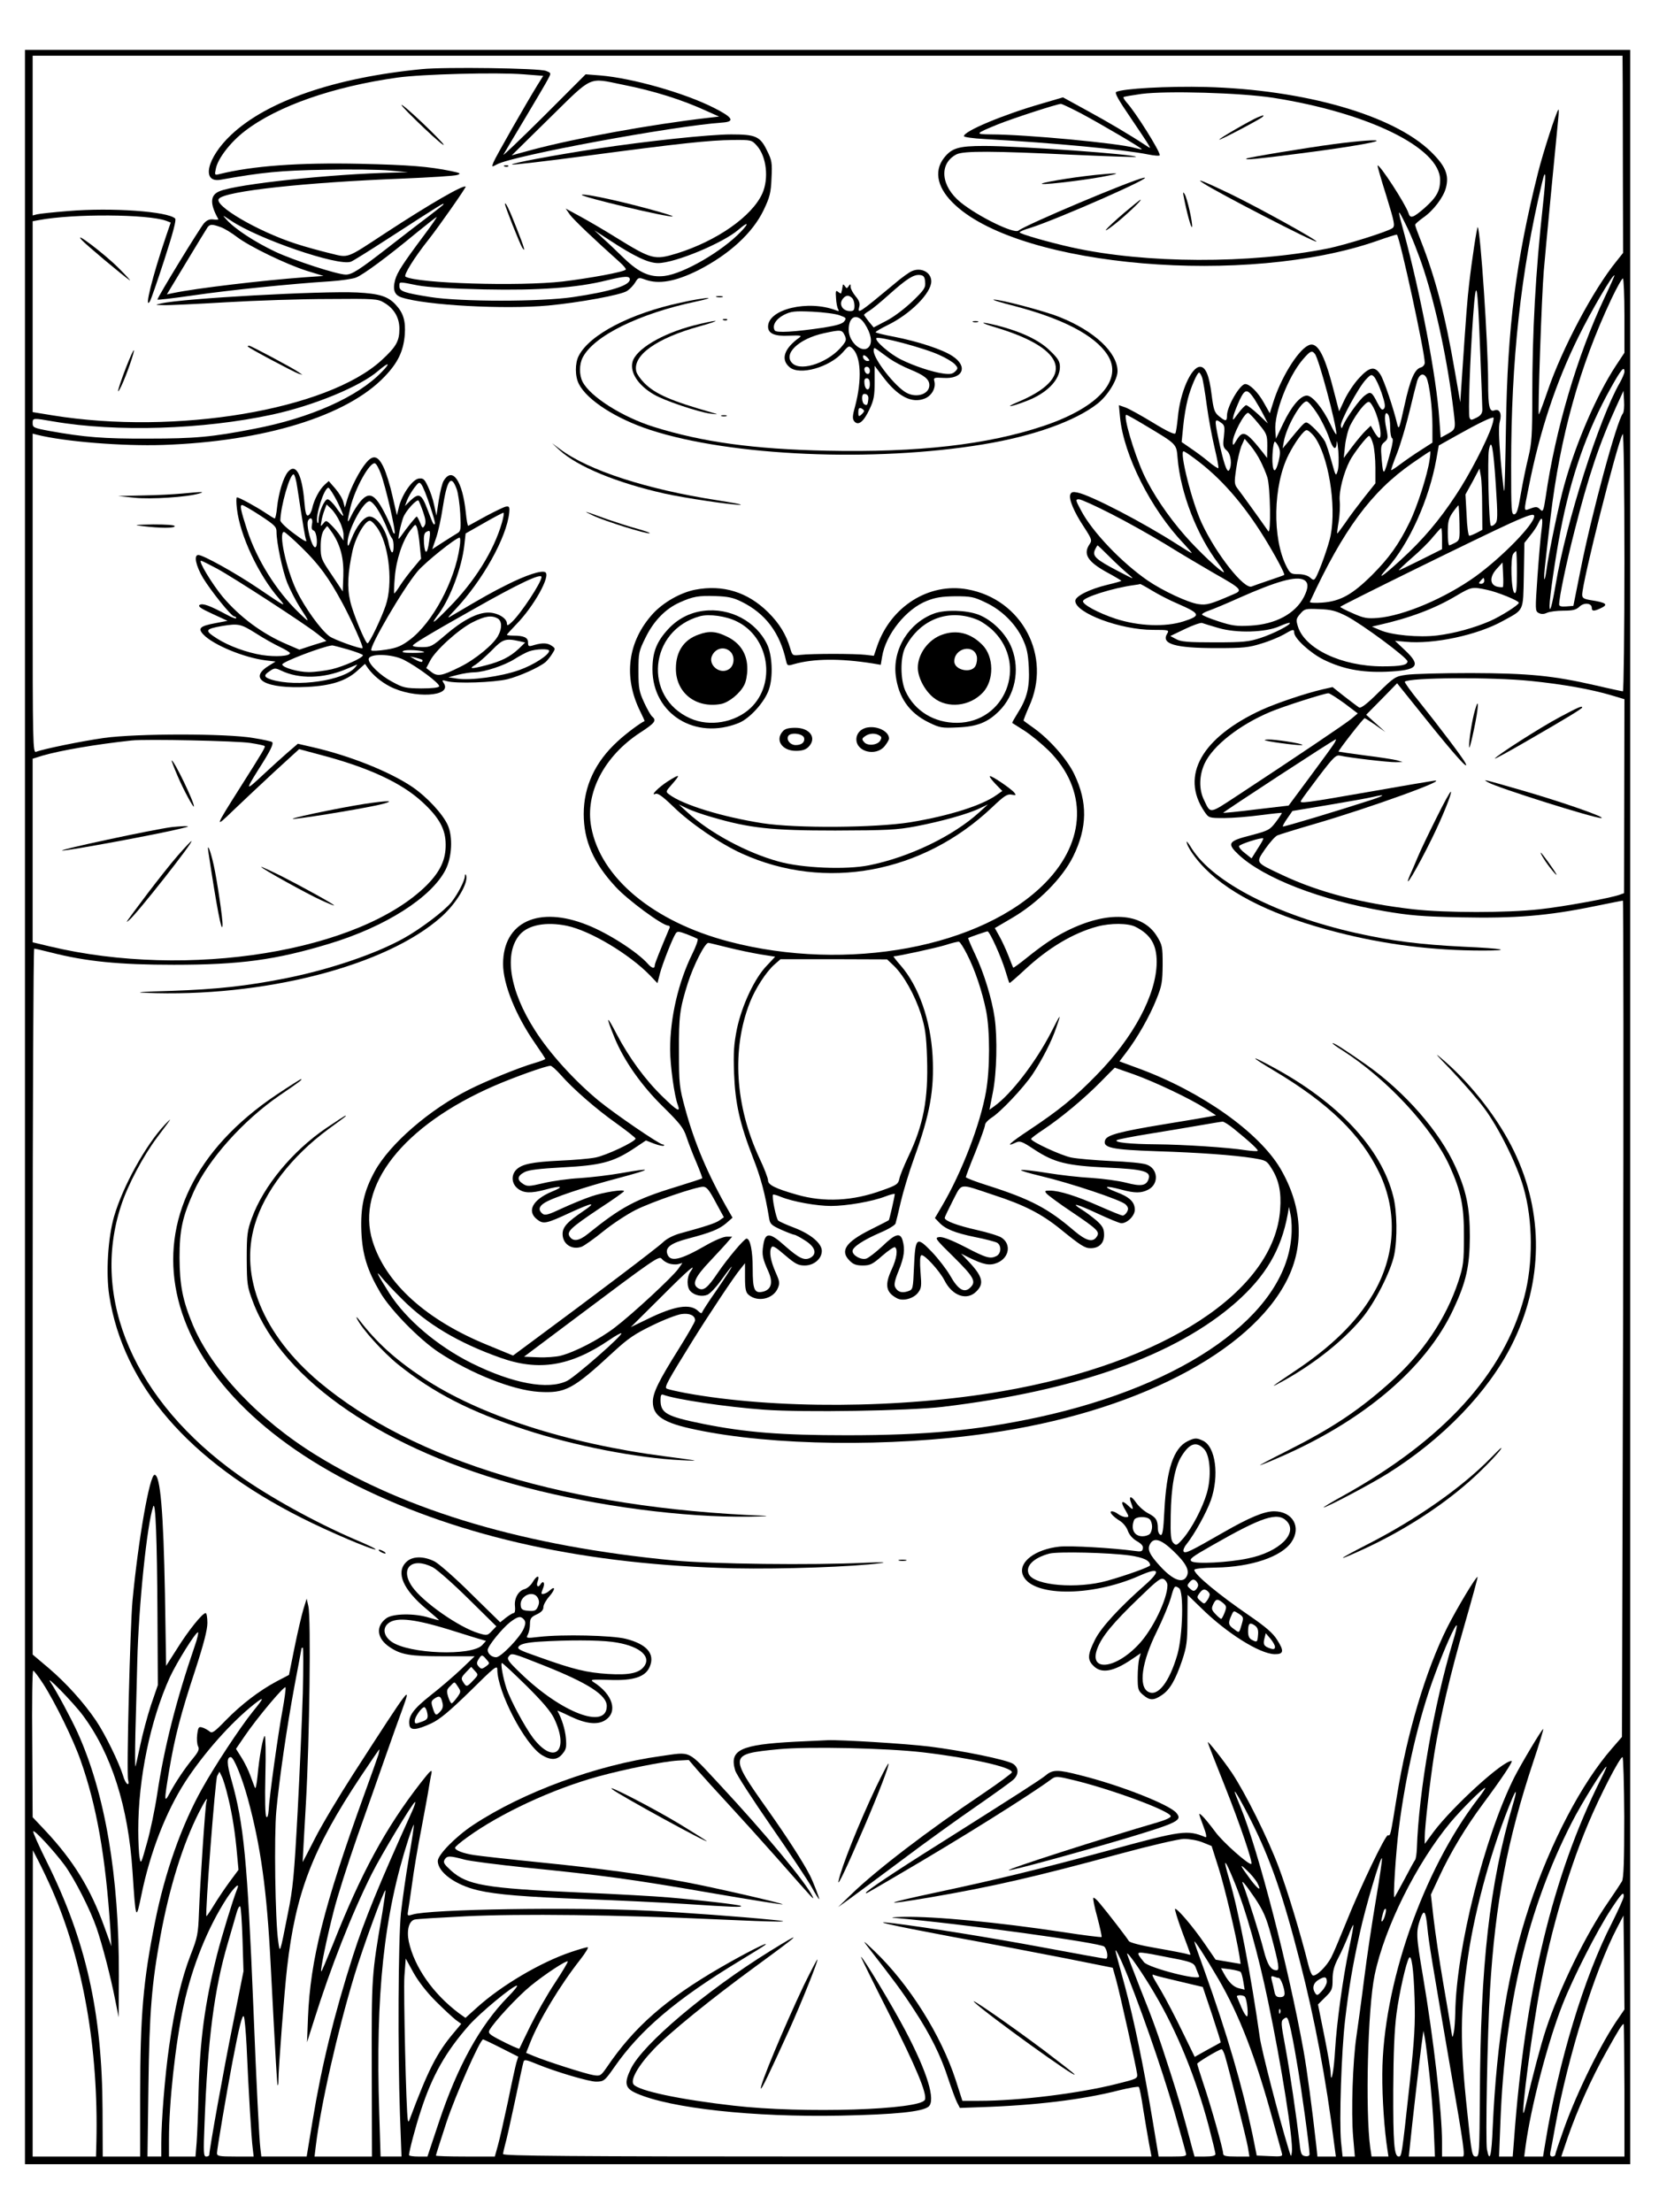 <?xml version="1.0" standalone="no"?>
<!DOCTYPE svg PUBLIC "-//W3C//DTD SVG 20010904//EN"
 "http://www.w3.org/TR/2001/REC-SVG-20010904/DTD/svg10.dtd">
<svg version="1.0" xmlns="http://www.w3.org/2000/svg"
 width="864pt" height="1152pt" viewBox="0 0 864 1152"
 preserveAspectRatio="xMidYMid meet">

<g transform="translate(0,1152) scale(0.1,-0.1)"
fill="#000000" stroke="none">
<path d="M130 5755 l0 -5505 4180 0 4180 0 0 5505 0 5505 -4180 0 -4180 0 0
-5505z m8321 5313 c0 -90 1 -321 1 -514 l1 -351 -35 -44 c-121 -149 -282 -453
-357 -672 -24 -70 -45 -126 -47 -125 -6 7 15 621 26 748 9 109 60 638 75 789
3 30 4 53 1 50 -11 -11 -80 -224 -106 -328 -115 -458 -159 -804 -167 -1319 -3
-189 -7 -341 -9 -339 -3 2 -11 77 -19 165 -9 113 -11 172 -4 197 12 41 -2 68
-28 58 -26 -10 -33 18 -33 147 0 198 -40 793 -54 807 -4 4 -31 -173 -45 -297
-9 -76 -15 -150 -39 -510 l-7 -105 -28 160 c-50 293 -102 490 -178 683 -16 40
-29 76 -29 81 0 5 19 21 41 37 53 36 106 106 119 155 18 67 -1 114 -79 190
-196 190 -658 322 -1169 336 -200 5 -435 -8 -469 -26 -9 -5 14 -45 73 -131 47
-69 90 -134 96 -145 11 -19 11 -19 -18 0 -82 54 -192 119 -304 180 l-124 68
-109 -32 c-202 -58 -407 -144 -407 -170 0 -5 48 -12 108 -15 372 -21 725 -55
850 -80 34 -7 62 -9 62 -4 0 23 -127 225 -173 275 -11 13 -18 25 -16 27 2 3
45 10 94 17 133 17 514 6 684 -20 497 -78 871 -261 871 -428 0 -58 -19 -91
-82 -147 -59 -51 -74 -56 -83 -25 -16 48 -151 256 -161 247 -1 -2 19 -73 46
-158 43 -140 46 -156 32 -168 -24 -18 -244 -87 -337 -106 -409 -81 -948 -79
-1330 5 -118 26 -275 71 -275 79 0 4 26 15 58 24 146 47 666 276 587 260 -69
-15 -610 -243 -651 -275 -23 -18 -209 73 -301 147 -104 85 -114 202 -22 250
37 19 190 18 607 -2 178 -8 326 -13 328 -11 13 12 -605 57 -789 57 -136 0
-171 -11 -212 -64 -54 -71 -32 -161 62 -246 352 -322 1517 -420 2193 -185 56
20 104 35 105 33 16 -16 145 -611 145 -667 0 -10 -9 -21 -19 -24 -34 -8 -57
-63 -87 -200 -26 -118 -29 -128 -37 -97 -19 81 -68 227 -87 258 -29 48 -58 43
-114 -19 -25 -27 -58 -77 -74 -111 l-28 -60 -31 119 c-48 186 -85 249 -132
223 -55 -29 -143 -173 -181 -298 l-17 -54 -31 55 c-30 54 -73 97 -97 97 -27 0
-95 -116 -95 -164 0 -31 -7 -32 -42 -3 -23 19 -28 33 -38 111 -12 100 -31 146
-60 146 -46 0 -105 -134 -116 -265 -4 -38 -9 -75 -13 -82 -4 -7 -45 12 -118
57 -61 37 -126 73 -144 79 l-32 11 6 -63 c19 -198 162 -480 331 -657 26 -28
45 -50 42 -50 -3 0 -36 20 -73 44 -179 115 -450 256 -521 271 -24 5 -33 3 -38
-10 -9 -23 19 -91 71 -169 41 -63 43 -70 30 -89 -36 -52 -11 -92 91 -148 41
-22 74 -42 74 -44 0 -1 -33 -11 -72 -20 -95 -23 -168 -60 -168 -84 0 -63 235
-151 404 -151 82 0 86 -1 75 -19 -34 -54 39 -76 256 -76 140 0 169 3 235 24
41 12 93 34 116 47 47 28 54 29 54 10 0 -30 83 -106 153 -141 100 -49 197 -68
327 -63 164 7 184 30 98 111 l-53 50 55 -5 c145 -14 373 34 506 108 113 62
106 46 110 238 l3 169 30 38 c17 20 36 49 42 63 20 43 26 30 17 -36 -5 -35
-14 -143 -21 -241 -12 -173 -12 -179 6 -189 14 -7 27 -7 44 1 13 6 52 11 85
11 49 0 66 4 84 21 24 23 64 19 64 -7 0 -17 11 -18 45 -2 44 20 32 30 -52 43
-35 6 -43 11 -43 28 0 65 182 788 211 837 5 9 9 -274 9 -662 0 -373 -4 -678
-8 -678 -4 0 -66 13 -138 30 -227 52 -350 64 -654 65 -151 0 -302 -4 -335 -9
-58 -8 -63 -11 -147 -93 -58 -58 -91 -83 -100 -77 -7 4 -41 30 -76 57 l-62 49
-53 -12 c-90 -21 -237 -71 -313 -105 -315 -144 -429 -344 -301 -532 22 -32 23
-33 102 -33 44 0 129 7 189 15 61 8 111 13 112 12 1 -1 -12 -22 -31 -47 -32
-42 -38 -45 -131 -70 -119 -30 -126 -42 -62 -102 132 -122 424 -235 759 -293
128 -22 196 -28 399 -32 282 -6 451 8 690 57 80 16 148 30 152 30 3 0 4 -980
1 -2177 l-6 -2178 -52 -60 c-158 -181 -319 -488 -430 -820 -111 -335 -170
-692 -191 -1152 -6 -151 -16 -189 -30 -116 -8 45 2 601 16 833 27 446 90 779
225 1185 31 92 54 169 52 171 -4 5 -115 -181 -152 -254 -155 -311 -301 -893
-306 -1222 -1 -41 -4 -88 -8 -105 -7 -30 -7 -30 -13 10 -3 22 -22 135 -42 250
-20 116 -42 266 -50 335 l-14 124 43 92 c59 128 141 263 228 380 103 139 159
224 149 224 -47 0 -305 -236 -405 -368 l-47 -64 0 35 c0 54 28 298 50 437 31
191 83 411 159 675 38 132 68 241 66 243 -6 6 -106 -160 -158 -263 -112 -224
-210 -553 -262 -878 -34 -210 -33 -207 -47 -204 -13 2 -144 -270 -219 -458
-29 -71 -62 -151 -75 -176 -24 -48 -79 -102 -97 -96 -6 2 -17 28 -24 58 -38
153 -108 385 -154 507 -55 147 -173 385 -244 491 -44 65 -125 168 -125 158 0
-3 40 -106 90 -231 78 -196 145 -394 137 -402 -10 -10 -151 115 -188 167 -26
35 -57 73 -68 83 -21 19 -20 17 4 -48 17 -44 21 -66 13 -63 -94 39 -121 36
-504 -69 -366 -99 -584 -152 -894 -218 -286 -61 -299 -71 -33 -26 320 55 543
106 988 227 155 42 302 76 330 77 28 0 71 -7 98 -18 l47 -19 35 -110 c32 -100
94 -361 110 -463 l6 -41 -65 11 -65 11 -57 83 c-59 86 -140 182 -154 182 -4 0
12 -53 36 -118 24 -64 44 -118 44 -120 0 -2 -9 -1 -20 3 -10 3 -81 17 -156 30
-83 14 -140 29 -145 37 -9 16 -112 150 -152 197 -15 19 -30 31 -33 28 -3 -3 6
-49 21 -102 14 -54 24 -99 22 -102 -3 -2 -94 9 -203 26 -337 51 -665 82 -828
79 -50 -1 -73 -3 -51 -5 357 -31 1077 -130 1096 -150 16 -16 22 -63 8 -63 -7
0 -157 27 -333 60 -280 52 -598 103 -776 125 -124 15 -24 -8 305 -70 193 -35
460 -87 595 -113 l245 -49 18 -64 c20 -73 104 -451 109 -489 3 -24 -2 -26
-107 -52 -198 -50 -510 -88 -716 -88 l-87 0 -35 109 c-76 233 -242 498 -423
671 -60 57 -64 60 -33 20 135 -174 175 -227 238 -324 86 -131 140 -239 180
-363 17 -51 37 -105 45 -121 l15 -29 108 4 c282 9 532 39 722 88 53 13 99 21
102 17 4 -4 14 -56 23 -117 10 -60 23 -140 30 -177 l13 -68 -1689 0 c-1348 0
-1688 3 -1688 13 0 6 5 28 10 47 6 19 29 121 51 225 22 105 42 198 45 207 4
15 13 13 76 -13 96 -39 265 -89 302 -89 41 0 46 5 95 75 134 193 320 352 650
552 69 42 131 80 136 85 26 23 -104 -43 -235 -119 -283 -164 -448 -309 -589
-517 -32 -46 -35 -48 -71 -42 -39 6 -248 73 -312 100 l-38 16 21 53 c46 117
155 298 262 434 27 35 44 63 37 63 -6 0 -45 -11 -86 -25 -158 -53 -363 -174
-490 -289 l-60 -54 -35 25 c-135 102 -231 240 -260 372 -12 58 0 107 30 115 9
3 128 10 265 17 287 14 791 8 1310 -16 322 -15 422 -15 284 -2 -149 15 -458
38 -638 47 -398 20 -1146 8 -1232 -20 -26 -8 -27 -7 -23 18 3 15 12 79 21 142
8 63 30 194 49 290 18 96 36 193 39 215 4 22 9 54 13 70 4 25 -5 16 -57 -50
-181 -233 -308 -466 -455 -837 -33 -81 -60 -146 -62 -144 -6 6 28 170 64 311
19 77 76 255 125 395 50 140 116 329 148 420 32 91 70 198 85 238 48 133 48
134 -254 -334 -74 -115 -164 -265 -199 -334 -35 -69 -65 -126 -66 -127 0 -1 7
137 17 305 19 334 27 963 13 1027 l-9 40 -17 -55 c-9 -30 -30 -119 -46 -198
l-29 -144 -65 -34 c-88 -47 -183 -119 -265 -203 -60 -62 -71 -69 -84 -57 -9 7
-26 17 -37 20 -19 6 -22 2 -27 -36 -3 -23 -1 -50 4 -61 8 -14 4 -27 -23 -60
-47 -57 -92 -125 -123 -182 -31 -59 -31 -46 -4 116 29 173 60 293 135 520 45
138 64 212 64 248 0 28 -4 51 -9 51 -17 0 -90 -91 -148 -184 l-58 -91 -6 375
c-8 426 -24 620 -54 620 -26 0 -85 -339 -115 -655 -12 -129 -32 -900 -23 -932
10 -42 -14 -24 -26 20 -20 66 -94 218 -141 287 -65 96 -155 195 -246 273 l-84
71 0 1838 c0 1011 4 1838 8 1838 5 0 44 -9 87 -20 184 -47 354 -64 640 -64
346 0 531 25 811 110 291 88 530 240 604 384 34 66 39 172 12 233 -26 58 -108
147 -186 200 -116 78 -321 161 -517 206 l-78 18 -58 -50 c-32 -28 -85 -76
-118 -107 -97 -91 -99 -89 -31 20 65 101 82 137 73 146 -3 3 -47 13 -98 21
-138 24 -608 24 -779 0 -118 -17 -314 -57 -352 -72 -17 -7 -18 37 -18 825 l0
832 23 -6 c144 -36 444 -60 657 -53 526 18 958 151 1153 356 69 72 98 132 105
218 5 71 -7 113 -47 156 -40 44 -86 58 -201 64 -185 9 -911 -31 -1020 -57 -35
-8 -35 -8 13 -9 26 -1 172 6 325 15 152 9 392 17 532 17 241 2 257 1 290 -19
52 -30 80 -78 80 -136 0 -65 -17 -94 -93 -164 -283 -259 -1071 -391 -1713
-287 l-104 17 0 497 0 497 33 6 c181 34 569 31 663 -4 l23 -9 -25 -73 c-71
-209 -114 -384 -84 -338 6 8 40 107 76 218 45 139 63 207 56 214 -37 37 -330
58 -557 39 -77 -6 -150 -14 -162 -17 l-23 -6 0 416 0 416 4140 0 4140 0 1
-162z m-2822 -138 c105 -56 321 -183 317 -187 -1 -2 -18 2 -37 7 -80 24 -568
70 -747 70 -87 1 -85 3 34 52 74 30 307 106 329 107 6 0 52 -22 104 -49z
m2407 -473 c-39 -356 -56 -663 -56 -1007 0 -195 -3 -239 -20 -309 -11 -45 -29
-130 -39 -189 -14 -83 -21 -108 -34 -110 -16 -3 -17 19 -17 255 0 547 50 1006
161 1472 20 85 22 43 5 -112z m-621 -342 c68 -210 125 -484 155 -734 12 -101
13 -96 -41 -126 l-26 -14 -7 95 c-15 223 -98 655 -186 979 -34 124 -33 126 14
30 25 -49 66 -153 91 -230z m941 -146 c-141 -298 -256 -688 -306 -1036 -11
-72 -14 -80 -27 -68 -17 18 -23 18 -57 5 -31 -11 -31 -17 -5 111 57 291 141
545 259 784 68 138 180 329 188 321 1 -2 -22 -54 -52 -117z m104 -93 l0 -193
-45 -68 c-99 -151 -208 -402 -269 -623 -27 -95 -81 -356 -92 -440 -4 -29 -9
-51 -11 -48 -3 2 0 44 6 93 5 48 17 151 26 228 50 422 151 786 317 1138 28 59
55 107 60 107 4 0 8 -87 8 -194z m-751 -192 c6 -149 11 -283 11 -297 0 -19 -8
-31 -30 -42 -28 -14 -31 -14 -37 1 -7 20 2 296 19 529 16 216 23 179 37 -191z
m-861 -7 c20 -23 111 -365 112 -417 0 -8 -14 14 -31 50 -40 84 -94 150 -123
150 -33 0 -80 -55 -123 -145 l-38 -80 -3 43 c-7 91 67 281 143 370 39 45 47
49 63 29z m-4859 -93 c-124 -130 -372 -241 -665 -297 -220 -43 -309 -51 -554
-51 -230 -1 -330 7 -513 40 -81 15 -87 18 -87 40 0 28 0 28 110 9 327 -56 776
-42 1138 36 217 47 459 147 552 228 55 47 67 44 19 -5z m6471 0 c0 -8 -11 -34
-24 -57 -107 -186 -280 -728 -334 -1050 -19 -111 -32 -157 -32 -111 0 42 31
254 56 384 55 288 137 523 262 748 55 99 72 119 72 86z m-2200 -28 c5 -13 16
-80 25 -148 9 -67 28 -168 41 -222 13 -55 22 -101 19 -104 -2 -2 -26 13 -52
35 -26 22 -69 53 -94 70 l-45 31 8 81 c4 45 15 109 24 143 15 60 49 138 59
138 3 0 10 -11 15 -24z m935 -81 c18 -53 21 -73 13 -83 -10 -11 -16 -5 -35 31
-29 58 -35 61 -67 36 -27 -21 -95 -116 -111 -154 -7 -18 -9 -18 -12 -3 -5 22
91 199 130 241 25 27 30 29 43 15 8 -8 26 -45 39 -83z m234 78 c15 -30 31
-157 31 -250 l0 -88 -62 -40 c-35 -22 -82 -55 -106 -73 -24 -18 -45 -32 -47
-30 -1 2 12 41 31 88 18 47 47 144 64 215 17 72 36 145 41 163 12 35 33 42 48
15z m-896 -111 c13 -21 35 -58 47 -82 l23 -45 -51 48 c-28 26 -56 47 -62 47
-5 0 -24 -19 -41 -42 -30 -41 -31 -41 -25 -13 4 16 19 53 32 82 28 59 40 60
77 5z m1919 -75 c-32 -39 -164 -527 -221 -817 l-37 -185 -37 -3 c-25 -2 -37 1
-37 10 0 38 37 215 80 383 72 284 130 457 218 649 l37 81 3 -53 c2 -30 -1 -59
-6 -65z m-1593 1 c23 -35 50 -91 62 -125 21 -64 38 -74 41 -25 1 15 4 -7 8
-48 3 -41 2 -88 -4 -104 -9 -28 -10 -26 -31 50 -12 43 -27 90 -34 104 -18 34
-82 100 -98 100 -11 0 -26 -17 -102 -110 l-21 -25 6 35 c13 76 89 210 119 210
8 0 32 -28 54 -62z m308 -3 c22 -60 30 -125 16 -125 -5 0 -16 14 -26 31 l-18
32 -25 -24 c-14 -13 -46 -51 -71 -84 l-45 -60 7 65 c4 36 16 83 27 105 32 62
81 125 98 122 8 -1 25 -29 37 -62z m-613 -51 c44 -53 46 -59 46 -117 l-1 -62
-19 25 c-91 115 -107 122 -140 68 -17 -29 -20 -30 -20 -11 0 39 60 153 80 153
5 0 29 -25 54 -56z m686 -21 c0 -28 5 -53 10 -55 7 -2 3 -29 -9 -73 -34 -125
-37 -128 -45 -41 -6 71 -5 78 14 94 19 16 20 21 10 70 -13 57 -7 99 10 72 6
-8 10 -38 10 -67z m-1281 15 c174 -104 167 -98 174 -175 15 -180 101 -402 212
-547 19 -25 32 -46 29 -46 -15 0 -134 112 -202 190 -89 101 -171 223 -217 323
-50 110 -108 307 -89 307 3 0 45 -23 93 -52z m1811 -5 c-24 -75 -120 -261
-189 -363 -86 -131 -173 -233 -285 -335 -98 -90 -131 -110 -73 -46 116 129
220 359 258 573 l12 68 98 55 c105 59 181 96 187 90 2 -2 -1 -21 -8 -42z
m-1407 13 c15 -11 16 -23 11 -69 -6 -48 -4 -57 15 -73 22 -19 29 -76 12 -103
-11 -16 -30 42 -56 167 -21 101 -20 106 18 78z m481 -68 c73 -97 117 -356 86
-516 -9 -49 -60 -192 -79 -222 -8 -12 -12 -12 -29 3 -11 10 -35 17 -60 17 -38
0 -43 3 -62 40 -75 146 -70 423 11 582 34 67 79 128 94 128 8 0 25 -15 39 -32z
m307 -40 c7 -24 12 -79 12 -124 l0 -81 -59 -74 c-32 -41 -77 -100 -98 -132
-22 -31 -40 -56 -42 -55 -1 2 2 30 8 63 5 33 8 82 5 109 -4 48 20 143 53 207
20 39 90 129 100 129 5 0 15 -19 21 -42z m-587 -88 c13 -25 29 -63 36 -85 16
-49 20 -303 5 -281 -51 73 -140 196 -157 218 -20 26 -21 32 -10 107 6 44 19
97 27 118 l17 38 30 -35 c16 -19 40 -55 52 -80z m95 73 c9 -20 9 -37 0 -75
-14 -54 -26 -62 -31 -20 -5 41 3 122 11 122 4 0 13 -12 20 -27z m1131 -197
c11 -168 10 -190 -4 -204 -8 -9 -18 -13 -22 -9 -10 9 -18 348 -10 393 13 68
23 18 36 -180z m-1567 135 c133 -98 250 -231 361 -410 56 -91 110 -191 104
-195 -2 -2 -37 -14 -78 -28 -41 -14 -82 -28 -91 -32 -39 -17 -185 168 -260
329 -51 108 -118 375 -95 375 4 0 30 -17 59 -39z m1222 -7 c-11 -77 -65 -245
-104 -324 -56 -115 -108 -187 -196 -275 -103 -102 -165 -136 -258 -143 -39 -3
-68 -1 -65 4 174 376 319 573 533 722 49 34 91 62 93 62 3 0 1 -21 -3 -46z
m274 -241 l1 -122 -30 -16 c-16 -8 -33 -15 -38 -15 -5 0 -12 48 -14 108 l-6
107 37 67 36 68 7 -38 c4 -20 7 -92 7 -159z m-1932 -39 c81 -41 209 -113 283
-158 74 -46 187 -113 251 -150 147 -83 153 -90 102 -111 -120 -52 -139 -57
-181 -51 -53 7 -186 69 -265 123 -136 94 -287 252 -346 363 -30 56 -31 60 -12
60 11 0 86 -34 168 -76z m1814 -48 c2 -84 1 -89 -22 -102 -13 -7 -27 -13 -31
-14 -5 0 -8 30 -8 67 0 56 4 73 26 105 15 21 28 37 30 36 1 -2 4 -43 5 -92z
m389 36 c0 -42 -168 -214 -306 -314 -158 -113 -374 -205 -510 -216 -54 -4 -72
-1 -128 24 -37 16 -66 31 -66 34 1 6 741 370 885 435 100 45 125 52 125 37z
m-480 -117 l0 -55 -110 -55 c-60 -30 -112 -55 -115 -55 -3 0 27 29 67 64 41
35 91 84 111 110 21 25 40 46 43 46 2 0 4 -25 4 -55z m-1733 -93 c32 -32 76
-73 98 -91 37 -31 34 -30 -50 14 -117 61 -137 79 -123 111 6 13 13 24 14 24 2
0 29 -26 61 -58z m2123 -83 c0 -84 -3 -110 -12 -107 -18 6 -23 184 -7 204 6 8
13 14 15 14 2 0 4 -50 4 -111z m-73 -76 c-3 -2 -16 -1 -30 2 -39 10 -40 52 -2
93 l30 33 3 -62 c2 -34 1 -63 -1 -66z m-1036 37 c24 -13 24 -41 0 -88 -45 -88
-148 -143 -279 -150 -71 -4 -95 -1 -168 23 -46 15 -84 31 -84 35 0 5 17 14 38
21 20 7 90 36 154 65 196 87 298 116 339 94z m939 -5 c0 -8 -7 -15 -16 -15
-14 0 -14 3 -4 15 7 8 14 15 16 15 2 0 4 -7 4 -15z m-1731 -50 c31 -19 92 -51
135 -69 119 -52 122 -62 29 -92 -94 -30 -233 -25 -353 14 -90 30 -170 73 -170
91 0 20 155 69 265 84 17 2 32 5 33 6 2 0 30 -15 61 -34z m1743 4 c55 -11 168
-57 168 -68 0 -11 -93 -70 -150 -95 -83 -36 -185 -64 -274 -75 -97 -12 -241 2
-299 28 l-42 18 30 7 c166 37 298 87 410 154 78 46 82 47 157 31z m-730 -137
c81 -42 318 -217 318 -236 0 -19 -32 -26 -130 -26 -213 0 -406 92 -441 209
-10 33 -9 40 13 65 22 26 27 27 99 24 62 -2 87 -9 141 -36z m-667 -62 c94 -28
246 -24 319 9 27 12 51 20 53 17 8 -8 -82 -55 -152 -78 -62 -20 -89 -23 -240
-23 -140 0 -175 3 -200 17 l-30 16 75 36 c41 20 82 34 90 32 8 -3 47 -15 85
-26z m1627 -276 c166 -17 314 -43 421 -75 l67 -20 -1 -505 -1 -505 -22 -8
c-45 -17 -290 -62 -418 -76 -172 -19 -486 -19 -658 0 -270 31 -492 89 -681
178 -144 68 -140 62 -90 136 24 34 52 66 64 71 12 5 99 32 192 59 295 86 720
240 620 225 -16 -2 -156 -26 -310 -53 -366 -64 -390 -67 -379 -50 4 8 46 65
93 127 77 101 89 112 111 107 41 -10 252 -35 290 -34 l35 1 -30 9 c-16 4 -90
16 -165 25 -74 10 -137 19 -139 20 -4 3 129 174 136 174 3 0 28 -16 57 -36
l51 -36 -50 45 -50 45 81 82 80 82 151 -188 c148 -185 230 -276 204 -226 -14
27 -131 182 -239 317 -45 55 -78 102 -76 105 23 22 454 25 656 4z m-971 -116
l70 -53 -33 -28 c-31 -26 -288 -199 -597 -402 -145 -95 -136 -94 -171 -20 -27
55 -25 128 4 190 43 92 182 201 342 268 63 27 279 96 302 97 7 0 44 -24 83
-52z m-5697 -207 c39 -6 72 -13 74 -16 5 -5 -5 -23 -130 -220 -131 -207 -132
-211 -32 -114 49 47 146 138 215 202 l127 116 108 -29 c252 -66 425 -146 534
-247 88 -81 121 -142 121 -221 1 -79 -29 -141 -98 -211 -349 -347 -1243 -492
-1965 -319 l-88 21 0 478 0 478 51 16 c97 28 279 59 464 79 76 8 550 -2 619
-13z m5647 2 c-5 -10 -62 -88 -125 -173 l-115 -155 -170 -20 c-94 -12 -171
-19 -171 -18 0 5 579 383 587 383 2 0 -1 -8 -6 -17z m189 -299 c-172 -56 -455
-141 -459 -138 -2 2 8 21 23 42 l27 39 192 32 c106 18 208 36 227 41 69 16 64
8 -10 -16z m-590 -253 l-32 -51 -34 27 c-19 14 -33 31 -31 37 3 10 118 47 126
40 2 -2 -11 -26 -29 -53z m-5730 -3986 l2 -370 -36 -105 c-19 -58 -44 -152
-56 -210 -12 -57 -23 -106 -25 -109 -2 -2 -2 75 0 170 3 96 7 266 10 379 7
289 51 716 83 805 12 34 20 -170 22 -560z m6746 -146 c-99 -330 -177 -777
-187 -1074 -1 -27 -5 -54 -9 -60 -4 -5 -29 -50 -55 -100 -26 -49 -50 -92 -53
-95 -8 -8 7 231 23 358 35 279 105 582 187 800 51 140 108 266 115 258 2 -2
-7 -42 -21 -87z m-6552 -21 c-97 -283 -159 -529 -195 -768 -12 -80 -36 -196
-54 -258 -30 -108 -32 -112 -38 -75 -4 21 -7 85 -7 143 0 270 63 572 165 797
36 77 133 233 146 233 4 0 -3 -33 -17 -72z m563 -245 c-4 -131 -16 -409 -27
-618 -18 -331 -24 -399 -51 -530 -42 -213 -41 -210 -50 -145 -16 110 -22 552
-10 680 16 170 55 438 96 658 19 100 35 185 35 187 0 3 3 5 7 5 3 0 3 -107 0
-237z m-1353 50 c62 -96 158 -292 195 -398 84 -237 131 -501 156 -885 l5 -85
-38 105 c-71 196 -160 341 -305 496 l-67 71 -2 382 c-2 209 0 381 5 381 4 0
27 -30 51 -67z m207 -165 c149 -200 237 -475 259 -813 17 -258 18 -261 47
-120 45 219 127 430 228 587 97 149 238 308 359 404 55 43 53 35 -9 -41 -65
-81 -197 -281 -263 -400 -107 -191 -194 -438 -245 -695 -61 -303 -77 -484 -77
-902 l0 -318 -97 0 -98 0 -1 243 c-2 508 -87 883 -290 1291 -41 82 -73 154
-71 159 4 12 106 -99 163 -175 53 -73 134 -232 167 -328 30 -88 72 -248 97
-375 l18 -90 1 215 c2 522 -72 953 -216 1270 -34 74 -108 212 -140 260 -33 49
119 -106 168 -172z m1040 25 c-22 -117 -69 -452 -72 -521 -2 -26 -6 -39 -12
-33 -6 6 -8 93 -5 215 3 113 1 206 -3 206 -9 0 -29 -109 -38 -210 -4 -41 -10
-68 -13 -60 -4 8 -14 37 -24 63 -9 26 -30 69 -46 94 l-29 46 45 66 c66 97 209
267 213 254 2 -6 -5 -60 -16 -120z m500 -230 c-5 -16 -39 -111 -76 -213 -208
-574 -279 -857 -291 -1155 l-5 -130 35 110 c89 283 197 557 302 767 48 96 209
364 225 374 5 3 -2 -21 -17 -53 -170 -375 -248 -567 -306 -748 -99 -310 -163
-573 -209 -852 l-32 -193 -118 0 -118 0 -5 42 c-6 46 -21 340 -36 723 -32 782
-50 967 -115 1197 -24 82 -25 118 -3 118 15 0 58 -104 89 -218 67 -246 99
-479 118 -852 28 -538 34 -635 37 -639 2 -2 4 9 4 25 0 63 31 466 45 587 45
391 132 617 383 995 52 78 96 142 97 142 2 0 0 -12 -4 -27z m6488 -325 c0
-229 -3 -319 -12 -335 -7 -12 -40 -62 -73 -110 -114 -164 -255 -452 -324 -664
-26 -80 -64 -221 -108 -409 -29 -121 15 255 64 545 53 319 154 676 265 938 63
150 165 347 179 347 4 0 8 -141 9 -312z m-123 195 c-249 -497 -395 -1104 -451
-1875 l-7 -88 -35 0 -36 0 7 177 c23 614 143 1115 372 1563 50 98 169 290 180
290 2 0 -11 -30 -30 -67z m-7148 -93 c23 -95 37 -187 47 -301 l7 -76 -46 -62
c-25 -34 -62 -89 -82 -122 -20 -33 -38 -59 -39 -57 -8 8 46 711 56 730 l12 22
12 -25 c7 -13 22 -62 33 -109z m6509 -7 c-288 -375 -496 -974 -498 -1433 -1
-127 11 -297 27 -397 l5 -33 -44 0 -44 0 -7 47 c-26 193 -13 726 23 898 51
247 218 582 395 795 57 68 169 180 181 180 3 0 -14 -26 -38 -57z m-1183 -111
c103 -205 167 -389 256 -737 77 -298 136 -612 178 -947 l9 -68 -48 0 -48 0 -6
58 c-21 188 -48 392 -66 492 -77 429 -237 1048 -328 1269 -17 41 -31 77 -31
80 0 11 39 -57 84 -147z m1365 81 c-122 -416 -169 -834 -172 -1520 -2 -290 -3
-313 -19 -313 -22 0 -23 4 -47 235 -38 353 -37 528 5 810 37 252 128 577 229
818 24 57 26 44 4 -30z m-6804 15 c-6 -18 -34 -439 -39 -580 -4 -108 -7 -126
-44 -220 -46 -119 -83 -274 -111 -473 -22 -151 -41 -391 -41 -504 l0 -71 -36
0 -36 0 5 367 c5 389 17 531 63 783 46 250 115 473 198 638 32 64 52 93 41 60z
m1055 -289 c-16 -91 -34 -222 -42 -290 -14 -142 -17 -713 -5 -1052 l8 -217
-54 0 -55 0 -7 227 c-20 617 24 1031 152 1426 14 43 27 77 28 75 2 -2 -9 -78
-25 -169z m-1858 -172 c161 -370 241 -825 230 -1309 l-2 -78 -165 0 -165 0 0
798 1 797 31 -60 c17 -33 49 -100 70 -148z m6894 -48 c-19 -112 -47 -296 -61
-409 -14 -113 -33 -250 -41 -305 -19 -129 -28 -391 -17 -522 l9 -103 -32 0
-32 0 -8 77 c-10 108 2 470 21 633 20 169 38 278 76 450 30 140 111 410 116
393 2 -6 -12 -102 -31 -214z m-735 85 c57 -139 121 -366 173 -616 69 -329 132
-724 124 -785 -4 -27 -4 -27 -16 12 -52 170 -141 515 -151 585 -45 320 -110
659 -159 823 -36 121 -25 114 29 -19z m116 3 c25 -48 8 -40 -34 15 -56 76 -61
88 -19 48 21 -19 44 -48 53 -63z m-13 -79 c46 -69 60 -102 85 -193 42 -157 46
-185 29 -185 -29 0 -47 27 -67 105 -17 69 -85 284 -106 338 -15 36 5 14 59
-65z m-5299 45 c-23 -58 -80 -245 -105 -343 -64 -255 -89 -443 -96 -715 -2
-104 -7 -223 -10 -262 l-6 -73 -69 0 -69 0 0 89 c0 193 33 495 76 696 45 207
126 408 227 563 39 58 68 83 52 45z m756 -124 c-56 -328 -56 -326 -55 -811 l1
-458 -150 0 -149 0 7 58 c25 206 112 593 200 883 44 146 156 452 162 445 2 -1
-6 -54 -16 -117z m6465 84 c-1 -10 -29 -72 -62 -138 -144 -280 -277 -720 -345
-1137 l-13 -78 -49 0 -49 0 7 53 c27 201 114 539 192 737 55 141 182 390 254
499 54 82 67 95 65 64z m-7193 -223 l5 -165 -54 -270 c-48 -235 -124 -659
-124 -686 0 -5 -7 -9 -16 -9 -14 0 -15 18 -9 168 16 438 51 705 121 942 20 69
41 142 47 162 6 21 14 35 18 30 4 -4 9 -81 12 -172z m5952 133 c-8 -35 -26
-55 -19 -22 9 39 13 49 20 49 3 0 3 -12 -1 -27z m219 -74 c7 -74 24 -174 121
-739 68 -391 76 -449 63 -450 -5 0 -30 0 -58 0 l-50 0 0 73 c0 160 -44 540
-100 870 -35 206 -36 227 -14 292 20 57 29 47 38 -46z m998 -464 c-89 -126
-216 -382 -286 -577 -25 -70 -46 -132 -46 -138 0 -5 -7 -10 -15 -10 -11 0 -14
7 -11 22 3 13 15 75 26 138 66 363 205 808 322 1032 l33 63 3 -245 2 -244 -28
-41z m-1406 359 c-33 -157 -65 -392 -73 -529 -6 -108 -21 -186 -23 -120 0 17
-15 104 -33 193 l-33 164 38 38 c35 34 38 42 38 92 0 40 7 68 28 109 16 30 39
82 53 116 13 34 25 60 27 59 2 -2 -8 -57 -22 -122z m-681 -159 c110 -189 195
-409 286 -744 22 -80 42 -154 45 -164 5 -16 -1 -18 -63 -15 l-68 3 -22 110
c-53 251 -134 529 -249 849 -30 82 -54 151 -54 155 0 10 58 -79 125 -194z
m-470 10 c97 -247 206 -568 266 -790 17 -60 33 -118 35 -127 5 -16 -3 -18 -68
-18 l-74 0 -33 198 c-46 276 -95 512 -142 687 -23 83 -43 159 -46 170 -14 52
18 -11 62 -120z m272 90 c62 -14 73 -20 81 -43 6 -15 13 -34 17 -43 11 -27
-263 43 -287 73 -45 56 -44 56 40 42 42 -8 109 -21 149 -29z m-133 -178 c118
-200 214 -437 281 -689 19 -73 35 -139 35 -145 0 -9 -18 -13 -55 -13 l-54 0
-12 43 c-47 180 -74 271 -113 392 -67 208 -87 264 -160 446 -36 92 -66 170
-66 175 0 15 86 -109 144 -209z m1353 -22 c4 -134 0 -207 -26 -450 -41 -375
-41 -375 -57 -375 -23 0 -29 69 -28 350 1 195 6 310 17 395 15 111 50 265 65
289 13 22 24 -57 29 -209z m-5098 -16 c42 -42 89 -85 104 -97 l29 -21 -40 -48
c-87 -103 -133 -194 -228 -448 -5 -15 -8 -16 -10 -5 -9 43 -23 668 -18 748 l7
93 40 -73 c25 -45 69 -102 116 -149z m621 95 c-40 -60 -97 -161 -128 -224 -31
-63 -56 -116 -57 -118 -3 -3 -48 17 -113 51 -43 23 -51 31 -43 45 23 42 146
175 216 232 75 61 185 133 192 126 2 -2 -28 -53 -67 -112z m3571 57 c4 -3 10
-25 14 -49 l7 -43 -29 7 c-29 7 -53 30 -79 77 l-15 28 48 -6 c26 -4 51 -10 54
-14z m-315 -50 l118 -28 48 -143 c26 -79 47 -145 45 -146 -1 -1 -32 -18 -69
-38 l-66 -37 -65 133 c-35 73 -85 168 -110 211 -52 87 -53 89 -33 81 7 -3 67
-18 132 -33z m514 19 c10 0 30 -55 30 -81 0 -13 -7 -19 -24 -19 -18 0 -25 7
-29 29 -3 16 -9 41 -13 56 -6 24 -4 27 10 22 10 -4 21 -7 26 -7z m250 -20 c0
-10 -11 -32 -25 -47 -21 -24 -26 -26 -35 -13 -18 27 -11 54 18 71 31 18 42 16
42 -11z m-4264 -78 c-147 -150 -264 -363 -361 -655 l-59 -177 -48 0 c-26 0
-48 3 -48 8 1 21 34 148 62 232 59 182 130 307 252 445 57 64 227 205 248 205
6 0 -14 -26 -46 -58z m3838 -1 c11 -17 19 -101 10 -101 -5 0 -18 21 -29 47
-11 26 -21 51 -23 55 -5 11 36 10 42 -1z m183 -83 c-3 -8 -6 -5 -6 6 -1 11 2
17 5 13 3 -3 4 -12 1 -19z m-5383 -168 c10 -236 26 -494 32 -537 l5 -43 -95 0
c-85 0 -96 2 -96 18 0 19 49 308 80 472 36 189 52 253 60 239 4 -8 10 -75 14
-149z m5470 -90 c23 -129 66 -444 66 -478 0 -8 -9 -12 -22 -10 -20 3 -24 11
-30 68 -16 136 -50 370 -74 500 -24 129 -24 135 -7 148 16 11 19 8 30 -35 7
-26 24 -113 37 -193z m1706 -145 l0 -345 -164 0 -165 0 35 103 c50 143 122
304 200 443 63 113 82 144 90 144 2 0 3 -155 4 -345z m-1016 86 c9 -79 20
-209 23 -288 l6 -143 -68 0 -68 0 6 58 c7 75 55 494 64 552 l6 45 8 -40 c4
-22 14 -105 23 -184z m-4834 134 l89 -45 -10 -32 c-5 -18 -25 -109 -44 -203
-20 -93 -43 -196 -52 -227 l-16 -58 -153 0 c-85 0 -154 2 -154 5 0 3 25 81 55
173 47 141 175 432 191 432 2 0 45 -20 94 -45z m3770 -42 c24 -83 109 -421
118 -470 l9 -53 -68 0 c-56 0 -69 3 -69 16 0 22 -64 250 -103 364 -17 52 -32
99 -32 103 0 7 110 73 127 76 4 0 12 -16 18 -36z"/>
<path d="M2197 11160 c-453 -44 -807 -166 -994 -343 -126 -119 -156 -251 -54
-233 218 39 312 48 541 52 135 3 288 1 340 -4 l95 -9 -75 -2 c-313 -6 -816
-59 -907 -97 -49 -20 -51 -65 -6 -145 2 -3 -9 -4 -24 -2 -20 3 -34 -2 -50 -19
-21 -23 -243 -386 -243 -398 0 -3 84 7 188 22 184 27 506 60 712 73 58 4 119
13 135 20 38 15 167 111 307 227 59 48 110 88 112 88 3 0 -27 -44 -67 -97
-109 -146 -138 -191 -149 -230 -14 -52 -4 -80 34 -92 124 -41 535 -63 764 -42
166 16 378 55 410 76 14 9 33 29 42 44 16 27 19 27 52 15 71 -26 158 -10 275
48 163 83 285 195 342 314 32 67 38 90 41 166 4 80 2 93 -23 143 -36 75 -59
85 -187 85 -114 0 -443 -35 -705 -75 -222 -34 -451 -77 -436 -82 6 -2 182 18
390 46 481 64 640 81 760 82 96 1 98 0 125 -30 50 -56 63 -171 28 -249 -54
-119 -237 -247 -446 -312 -116 -35 -129 -32 -317 84 -56 35 -138 83 -182 107
l-79 43 22 -32 c20 -27 126 -128 257 -245 22 -19 37 -38 34 -41 -12 -13 -189
-45 -329 -62 -228 -26 -754 -10 -818 25 -12 7 44 98 122 196 52 66 195 270
191 273 -11 11 -183 -88 -417 -241 -210 -138 -190 -130 -289 -106 -46 11 -127
33 -179 50 -200 65 -429 200 -400 234 33 40 447 85 957 105 144 6 272 14 285
19 20 7 16 10 -32 20 -118 24 -215 32 -475 38 -319 7 -562 -11 -734 -54 -23
-6 -24 -4 -17 28 10 53 76 139 152 197 169 130 459 231 794 278 129 18 518 28
657 17 l102 -8 -30 -48 c-58 -94 -219 -376 -229 -402 -10 -26 -10 -26 18 -11
81 45 917 200 1177 218 65 5 50 28 -50 78 -156 78 -423 153 -588 167 l-77 6
-219 -219 c-121 -120 -215 -210 -209 -199 6 11 57 97 113 190 56 94 110 185
119 203 17 32 17 32 -11 43 -35 14 -525 21 -646 9z m1046 -81 c163 -32 311
-79 437 -137 l65 -29 -60 -7 c-295 -34 -684 -105 -910 -165 l-110 -30 198 195
c227 223 199 210 380 173z m-933 -623 c0 -2 -33 -28 -72 -58 -40 -30 -138
-105 -217 -167 -152 -118 -188 -141 -220 -141 -44 0 -268 73 -367 119 -109 52
-210 118 -254 167 -24 27 -24 26 23 -5 140 -95 557 -238 624 -214 10 3 99 59
198 123 280 181 285 184 285 176z m1549 -142 c-97 -102 -298 -219 -398 -231
-75 -9 -132 16 -211 92 -36 35 -85 82 -110 104 l-45 42 77 -50 c132 -87 205
-121 255 -121 88 0 338 104 419 174 50 43 58 37 13 -10z m-2709 23 c19 -7 57
-30 84 -51 66 -50 256 -142 363 -176 l88 -27 -100 -7 c-217 -16 -564 -57 -683
-82 l-33 -7 102 169 c56 93 106 175 111 182 13 15 23 15 68 -1z m2130 -272 c0
-32 -100 -63 -295 -92 -170 -25 -584 -25 -743 0 -138 22 -162 30 -162 57 0 24
-5 24 95 4 54 -10 168 -17 346 -21 286 -6 483 8 639 47 95 23 120 24 120 5z"/>
<path d="M2165 10895 c60 -59 123 -116 140 -127 42 -28 -150 160 -205 201 -25
18 4 -15 65 -74z"/>
<path d="M6550 10909 c-34 -14 -200 -109 -200 -116 0 -6 211 105 225 118 11
11 7 11 -25 -2z"/>
<path d="M6950 10770 c-150 -20 -453 -70 -459 -76 -9 -8 48 -3 272 26 220 28
397 57 406 66 9 8 -89 1 -219 -16z"/>
<path d="M2628 10653 c7 -3 16 -2 19 1 4 3 -2 6 -13 5 -11 0 -14 -3 -6 -6z"/>
<path d="M5705 10609 c-127 -13 -302 -43 -277 -47 26 -4 246 23 342 43 74 14
51 16 -65 4z"/>
<path d="M6265 10567 c73 -49 583 -312 591 -305 6 7 -304 178 -448 248 -142
68 -184 84 -143 57z"/>
<path d="M6164 10500 c15 -81 40 -173 44 -162 5 16 -25 152 -39 172 -7 12 -9
9 -5 -10z"/>
<path d="M3030 10505 c0 -11 453 -119 473 -112 11 3 -180 56 -313 86 -93 21
-160 32 -160 26z"/>
<path d="M5855 10412 c-99 -85 -131 -123 -50 -60 56 44 145 128 135 128 -3 0
-41 -31 -85 -68z"/>
<path d="M2630 10457 c0 -12 78 -209 90 -227 19 -29 10 2 -30 103 -38 98 -60
141 -60 124z"/>
<path d="M425 10271 c20 -23 212 -184 250 -210 11 -8 -16 22 -60 66 -75 74
-235 195 -190 144z"/>
<path d="M4751 10109 c-14 -5 -56 -35 -93 -67 -189 -157 -193 -159 -183 -119
5 17 -1 33 -19 54 -14 17 -26 39 -26 49 0 16 -2 17 -10 4 -9 -13 -11 -13 -20
0 -7 10 -10 11 -11 3 -1 -7 -3 -17 -4 -23 -1 -5 -3 -13 -4 -16 0 -4 -8 -1 -16
6 -12 10 -14 5 -11 -32 1 -24 6 -50 11 -58 6 -10 4 -12 -11 -6 -146 56 -354 6
-354 -85 0 -36 35 -51 109 -47 60 2 69 1 54 -10 -79 -56 -99 -114 -51 -154 52
-45 208 -1 278 78 29 34 32 35 49 20 45 -41 51 -163 14 -303 -14 -50 -14 -64
-4 -77 21 -25 49 -2 79 62 23 48 27 71 27 142 l0 85 44 -58 c77 -102 150 -140
218 -112 36 15 58 55 49 90 -5 18 -1 20 47 17 103 -7 130 60 47 114 -51 34
-179 76 -302 100 -54 10 -98 21 -98 24 0 3 28 20 63 37 119 58 227 167 227
228 0 46 -51 74 -99 54z m67 -57 c3 -30 -4 -41 -65 -100 -40 -38 -97 -82 -136
-102 l-67 -35 -25 30 c-13 17 -24 32 -25 35 0 3 12 13 28 22 15 9 61 47 102
84 93 83 128 105 160 102 20 -2 26 -9 28 -36z m-380 -84 c7 -7 12 -25 12 -40
0 -23 -4 -28 -23 -28 -27 0 -47 17 -47 40 0 18 19 40 35 40 6 0 16 -5 23 -12z
m-65 -90 c34 -12 36 -15 24 -31 -9 -13 -39 -22 -107 -33 -155 -23 -246 -28
-255 -15 -15 25 5 59 47 81 38 19 55 21 148 17 58 -3 122 -11 143 -19z m131
-45 c32 -50 40 -93 23 -117 -31 -43 -107 19 -107 87 0 73 46 89 84 30z m-105
-59 c10 -22 8 -29 -10 -52 -67 -86 -212 -139 -261 -95 -53 48 30 129 164 158
88 19 93 18 107 -11z m494 -103 c34 -15 70 -37 80 -48 17 -19 17 -22 1 -38
-14 -13 -27 -15 -63 -10 -57 8 -150 39 -217 72 -58 28 -139 98 -130 112 8 13
250 -51 329 -88z m-261 -18 c24 -17 73 -43 108 -57 75 -31 100 -51 100 -82 0
-46 -65 -68 -118 -40 -59 31 -172 175 -172 219 0 17 2 18 19 6 10 -8 39 -28
63 -46z m-112 2 c10 -12 10 -15 -3 -15 -8 0 -17 7 -21 15 -3 8 -2 15 3 15 5 0
14 -7 21 -15z m10 -66 c0 -24 -23 -21 -28 4 -2 10 3 17 12 17 10 0 16 -9 16
-21z m0 -70 c0 -38 -24 -35 -28 4 -2 19 1 27 12 27 11 0 16 -10 16 -31z m-8
-79 c-3 -29 -7 -34 -21 -25 -6 3 -11 17 -11 31 0 19 5 25 18 22 11 -3 16 -12
14 -28z m-22 -60 c0 -4 -7 -13 -15 -20 -13 -11 -15 -8 -15 13 0 19 4 25 15 21
8 -4 15 -10 15 -14z"/>
<path d="M3733 9973 c9 -2 23 -2 30 0 6 3 -1 5 -18 5 -16 0 -22 -2 -12 -5z"/>
<path d="M3545 9944 c-262 -56 -475 -167 -531 -277 -20 -38 -20 -107 1 -147
43 -84 194 -181 372 -239 420 -137 1164 -169 1733 -75 262 43 482 122 597 213
52 41 103 124 103 168 0 97 -121 210 -302 282 -76 31 -305 91 -343 91 -11 -1
39 -16 110 -34 251 -66 416 -152 482 -253 85 -129 -46 -275 -332 -371 -293
-98 -653 -139 -1129 -129 -380 8 -649 45 -901 124 -163 51 -331 157 -371 235
-18 35 -18 91 1 127 58 112 293 228 591 291 49 10 76 19 59 18 -16 0 -79 -10
-140 -24z"/>
<path d="M3768 9853 c7 -3 16 -2 19 1 4 3 -2 6 -13 5 -11 0 -14 -3 -6 -6z"/>
<path d="M3612 9825 c-166 -43 -301 -124 -318 -190 -14 -55 30 -122 111 -169
53 -32 233 -92 295 -100 43 -5 43 -5 10 5 -215 61 -297 97 -354 154 -20 20
-39 47 -42 60 -21 84 105 174 330 236 55 15 92 28 81 28 -11 0 -62 -11 -113
-24z"/>
<path d="M5068 9843 c6 -2 18 -2 25 0 6 3 1 5 -13 5 -14 0 -19 -2 -12 -5z"/>
<path d="M5195 9812 c363 -111 404 -261 105 -386 -72 -30 -39 -27 44 5 107 40
176 110 176 178 0 29 -9 44 -53 86 -55 54 -149 98 -273 130 -98 24 -97 16 1
-13z"/>
<path d="M1290 9716 c0 -6 237 -132 265 -142 l20 -6 -20 14 c-24 18 -249 138
-258 138 -4 0 -7 -2 -7 -4z"/>
<path d="M657 9608 c-42 -109 -56 -162 -25 -98 27 57 70 181 65 186 -2 3 -20
-37 -40 -88z"/>
<path d="M3758 9353 c6 -2 18 -2 25 0 6 3 1 5 -13 5 -14 0 -19 -2 -12 -5z"/>
<path d="M2915 9175 c93 -85 296 -169 545 -225 102 -23 353 -60 395 -59 17 1
-37 11 -120 24 -368 57 -670 155 -818 266 l-42 31 40 -37z"/>
<path d="M1906 9109 c-33 -39 -79 -128 -97 -188 l-13 -44 -8 29 c-4 17 -23 48
-42 70 l-34 39 -22 -20 c-26 -24 -55 -78 -64 -122 -4 -17 -13 -34 -21 -37 -10
-4 -15 13 -20 72 -12 143 -45 203 -86 154 -24 -30 -48 -109 -56 -184 -3 -32
-9 -58 -12 -58 -3 0 -26 14 -51 31 -47 31 -134 79 -146 79 -4 0 -4 -27 0 -60
16 -139 113 -346 220 -468 40 -46 34 -43 -110 55 -117 79 -286 173 -311 173
-25 0 -13 -56 24 -119 42 -69 148 -201 163 -201 6 0 10 -4 10 -9 0 -5 -24 4
-53 20 -84 45 -121 59 -137 49 -11 -7 6 -19 65 -46 l80 -37 -63 -12 c-81 -15
-93 -27 -63 -59 51 -54 212 -121 326 -135 l50 -6 -37 -23 c-109 -68 -13 -120
202 -109 124 6 203 31 262 85 l39 35 15 -22 c27 -37 67 -71 115 -96 124 -64
324 -53 281 16 -12 18 -10 19 15 12 48 -14 244 -7 316 10 63 16 162 60 198 89
8 7 24 26 34 42 18 28 18 29 0 42 -22 16 -48 18 -93 5 -29 -9 -32 -8 -32 14 0
25 -22 35 -77 35 -18 0 -33 2 -33 4 0 3 22 27 49 55 92 94 180 253 151 271
-19 12 -101 -15 -202 -66 -76 -38 -119 -62 -278 -156 -35 -21 -34 -20 11 28
143 152 268 376 281 504 3 30 0 35 -17 32 -11 -2 -58 -25 -105 -50 -47 -26
-88 -48 -91 -50 -4 -1 -9 29 -13 68 -17 165 -69 242 -115 167 -8 -12 -19 -58
-26 -102 l-12 -80 -12 55 c-6 30 -21 74 -33 98 -17 37 -24 43 -47 40 -32 -4
-86 -80 -103 -146 l-11 -45 -23 100 c-12 55 -33 122 -46 149 -29 62 -55 68
-92 23z m77 -55 c25 -65 80 -305 72 -312 -3 -3 -9 5 -12 18 -4 14 -23 57 -43
95 -48 92 -78 106 -122 55 -16 -19 -38 -53 -48 -75 -23 -48 -24 -40 -5 43 24
99 101 238 128 229 7 -2 20 -26 30 -53z m-435 -71 c30 -196 40 -260 47 -277 5
-12 -18 1 -63 35 -40 29 -72 60 -72 69 2 76 49 240 69 240 5 0 14 -30 19 -67z
m830 -9 c8 -21 16 -79 19 -129 4 -80 3 -91 -14 -101 -10 -6 -44 -27 -75 -47
l-57 -37 20 58 c11 31 26 101 34 154 23 150 44 181 73 102z m-139 -87 c17 -50
29 -93 26 -95 -7 -7 -8 -6 -39 76 -31 81 -44 87 -89 45 l-28 -28 11 30 c6 16
23 45 37 64 24 31 27 33 39 16 7 -10 27 -58 43 -108z m-483 22 c19 -39 34 -73
31 -75 -2 -2 -18 16 -35 41 -17 25 -38 45 -46 45 -16 0 -46 -68 -47 -108 0
-15 -3 -21 -6 -13 -13 31 35 181 57 181 5 0 26 -32 46 -71z m448 -56 c13 -38
15 -57 7 -70 -9 -16 -12 -14 -23 15 -7 17 -15 32 -18 32 -5 -1 -51 -58 -84
-105 -13 -18 -13 -15 -6 25 5 25 14 59 20 75 13 35 71 98 80 88 3 -5 14 -31
24 -60z m-238 15 c15 -23 36 -65 47 -92 11 -28 24 -55 29 -60 11 -13 10 -79
-1 -72 -5 3 -12 23 -16 43 -14 75 -62 143 -101 143 -28 0 -68 -50 -94 -117
-16 -40 -19 -43 -20 -21 -1 63 81 218 115 218 8 0 27 -19 41 -42z m-610 -33
c73 -48 84 -58 84 -83 0 -58 31 -203 56 -267 15 -36 43 -91 63 -123 58 -89 57
-90 -3 -32 -116 112 -218 274 -269 430 -34 105 -39 130 -26 130 6 0 49 -25 95
-55z m413 -31 c12 -24 21 -56 20 -71 l0 -28 -17 25 c-9 14 -29 38 -45 54 -27
27 -29 28 -43 10 -15 -18 -15 -17 -10 11 2 17 10 43 16 59 l11 29 24 -23 c13
-12 33 -42 44 -66z m845 -6 c-42 -146 -143 -308 -277 -443 -85 -87 -99 -94
-51 -30 60 82 119 240 132 354 l7 63 95 54 c52 30 98 54 102 54 4 0 0 -24 -8
-52z m-989 -7 c-4 -21 -2 -30 9 -34 17 -7 23 -87 7 -87 -18 0 -49 120 -36 140
13 21 26 9 20 -19z m347 -31 c56 -92 74 -283 37 -392 -21 -64 -85 -198 -95
-198 -11 0 -76 156 -90 219 -17 72 -13 147 12 263 17 75 68 161 92 156 9 -2
29 -23 44 -48z m214 -80 l7 -69 -40 -48 c-22 -26 -53 -67 -68 -90 -15 -24 -29
-43 -32 -43 -2 0 -1 37 3 83 7 92 41 193 81 245 26 34 27 35 35 13 4 -13 11
-54 14 -91z m-454 63 c42 -64 59 -132 56 -222 l-3 -81 -57 86 c-55 81 -58 88
-58 147 0 40 6 70 16 85 8 12 17 22 18 22 2 0 14 -17 28 -37z m503 -42 c-9
-68 -22 -73 -27 -10 -2 37 1 53 12 59 21 12 23 7 15 -49z m-663 -33 c92 -90
140 -157 211 -288 48 -89 111 -230 105 -235 -7 -7 -149 44 -173 62 -46 35
-128 149 -171 238 -54 114 -95 305 -65 305 5 0 47 -37 93 -82z m822 5 c-25
-179 -141 -395 -259 -484 -44 -33 -67 -43 -124 -52 -39 -6 -74 -8 -77 -4 -14
14 164 320 240 411 38 46 200 176 219 176 5 0 5 -21 1 -47z m-1264 -114 c90
-49 455 -286 522 -339 l48 -38 -71 -22 -70 -23 -65 28 c-127 54 -245 141 -335
248 -55 67 -128 187 -112 187 4 0 42 -19 83 -41z m1690 -44 c0 -28 -108 -191
-154 -234 -20 -19 -26 -21 -26 -8 0 28 -49 57 -97 57 -58 0 -136 -41 -227
-120 -64 -55 -73 -60 -118 -60 -26 0 -48 3 -48 8 0 8 84 59 315 189 238 135
355 190 355 168z m-229 -215 c23 -13 25 -50 4 -89 -23 -46 -121 -126 -199
-164 -96 -48 -118 -51 -150 -26 l-26 20 20 38 c27 54 150 165 222 201 64 32
97 37 129 20z m-1260 -77 c42 -27 99 -59 127 -72 29 -14 52 -28 52 -32 0 -16
-74 -21 -146 -10 -80 13 -173 47 -234 86 -66 42 -63 49 26 65 86 14 98 11 175
-37z m1374 -42 l30 -7 -34 -33 c-44 -41 -91 -65 -168 -85 -80 -21 -95 -20 -56
3 17 11 55 45 85 75 56 58 71 63 143 47z m-893 -43 c43 -13 78 -26 78 -30 0
-14 -99 -58 -162 -73 -35 -8 -89 -15 -120 -15 -55 0 -138 24 -138 40 0 13 208
93 259 99 3 1 40 -9 83 -21z m397 -14 c2 -2 -25 -4 -60 -4 -45 0 -60 3 -49 10
13 9 98 4 109 -6z m651 7 c0 -21 -79 -73 -155 -100 -94 -34 -256 -56 -324 -45
l-46 7 50 13 c28 7 66 13 86 13 53 1 157 36 209 69 25 16 59 34 75 40 37 13
105 15 105 3z m-757 -47 c71 -36 189 -124 184 -138 -2 -7 -36 -11 -93 -11 -82
1 -94 3 -152 35 -61 32 -122 91 -122 117 0 31 119 29 183 -3z m96 0 c2 -2 2
-7 -1 -10 -4 -3 -19 2 -35 11 l-28 16 30 -6 c16 -4 32 -9 34 -11z m-349 -39
c-58 -69 -304 -105 -437 -64 -40 13 -41 23 -7 45 23 16 28 16 58 2 93 -45 219
-42 335 6 31 13 58 24 60 25 2 0 -2 -6 -9 -14z"/>
<path d="M950 8950 c-41 -4 -133 -9 -205 -10 l-130 -3 85 -9 c85 -9 273 3 337
22 33 10 19 10 -87 0z"/>
<path d="M3089 8835 c61 -29 279 -97 294 -92 6 2 -21 11 -59 22 -38 10 -109
33 -159 50 -126 46 -138 49 -76 20z"/>
<path d="M745 8780 c90 -11 165 -11 165 0 0 6 -43 9 -112 9 -101 -2 -106 -3
-53 -9z"/>
<path d="M3620 8449 c-76 -15 -164 -65 -219 -124 -132 -145 -156 -329 -67
-509 14 -28 24 -51 23 -51 -20 -8 -96 -64 -141 -106 -116 -106 -176 -234 -176
-378 0 -139 51 -255 166 -379 62 -68 244 -202 274 -202 6 0 10 -6 7 -12 -48
-114 -77 -185 -77 -195 0 -19 -15 -16 -36 8 -55 62 -206 159 -315 202 -254
102 -439 16 -439 -203 0 -105 66 -268 166 -412 30 -43 54 -80 54 -82 0 -3 -26
-13 -57 -22 -77 -22 -251 -93 -338 -137 -208 -104 -415 -284 -493 -426 -57
-104 -75 -187 -70 -314 5 -119 30 -201 98 -317 53 -91 204 -245 305 -312 170
-112 385 -197 521 -206 139 -8 176 11 390 209 75 69 110 93 201 137 61 30 129
56 152 59 42 6 71 -7 71 -33 0 -7 -39 -75 -86 -150 -103 -164 -134 -227 -134
-274 0 -74 55 -110 224 -145 398 -84 1011 -92 1521 -19 758 107 1367 420 1558
799 92 183 79 385 -35 580 -112 189 -410 400 -735 520 l-103 38 35 46 c57 74
123 190 157 276 29 71 32 91 33 181 0 95 -2 103 -30 149 -76 123 -256 134
-470 27 -64 -32 -123 -72 -208 -140 -37 -30 -69 -53 -70 -51 -2 2 -13 31 -26
64 -13 33 -34 78 -47 101 l-23 41 92 54 c134 79 260 206 316 319 74 151 76
282 6 428 -36 76 -127 180 -209 239 -28 20 -53 38 -55 40 -2 1 11 34 28 73
121 262 -36 560 -321 611 -200 36 -399 -89 -470 -296 l-17 -50 -43 5 c-24 3
-99 5 -168 5 -69 0 -145 -2 -169 -5 -44 -5 -44 -5 -56 35 -21 71 -56 128 -114
186 -107 106 -236 146 -381 118z m241 -62 c125 -61 201 -162 233 -309 6 -25 8
-26 39 -17 104 30 243 31 413 4 l41 -7 7 42 c18 115 125 249 233 291 45 18 78
23 148 24 81 0 97 -3 157 -32 84 -39 155 -109 193 -188 23 -49 29 -77 33 -151
5 -104 -9 -160 -59 -239 -16 -26 -29 -48 -27 -50 2 -1 30 -19 63 -40 33 -21
90 -68 128 -105 201 -202 194 -468 -17 -685 -330 -339 -1034 -470 -1650 -308
-393 103 -669 332 -717 597 -33 176 68 369 255 491 77 50 87 63 62 84 -7 6
-26 39 -42 74 -25 55 -29 73 -29 162 0 97 2 104 38 177 42 85 103 148 177 181
69 31 98 36 186 33 64 -2 93 -8 135 -29z m-909 -1688 c121 -25 325 -147 433
-258 l39 -41 13 51 c13 49 64 180 82 208 8 12 16 12 58 -4 26 -10 51 -21 56
-24 4 -4 -8 -39 -27 -77 -73 -148 -116 -332 -116 -499 0 -82 22 -243 40 -289
15 -41 -3 -31 -78 42 -92 89 -175 203 -240 326 -55 106 -59 99 -11 -19 49
-119 141 -250 254 -360 86 -85 105 -109 120 -155 10 -30 33 -91 52 -134 18
-43 32 -80 30 -82 -1 -2 -63 -22 -137 -45 -210 -64 -284 -104 -459 -245 -46
-37 -77 -41 -95 -12 -15 25 8 46 156 145 71 46 128 87 128 90 0 11 -106 -5
-170 -27 -36 -12 -104 -40 -152 -62 -72 -34 -90 -39 -103 -28 -22 18 -19 37 9
55 40 27 211 84 386 130 180 48 185 56 15 26 -61 -11 -157 -22 -215 -26 -58
-3 -143 -15 -189 -26 -76 -18 -86 -18 -107 -4 -33 21 -30 41 7 61 23 12 78 18
198 25 197 10 263 27 366 94 l69 46 44 -17 c24 -9 46 -13 49 -10 4 3 1 6 -5 6
-17 0 -251 160 -334 228 -127 105 -256 247 -332 367 -133 207 -163 402 -78
499 45 50 137 67 244 45z m2961 -5 c79 -40 111 -92 111 -184 -1 -168 -120
-392 -314 -589 -112 -115 -194 -182 -349 -285 -104 -69 -129 -93 -69 -65 20 9
33 4 93 -36 105 -69 169 -85 378 -95 196 -9 234 -20 218 -62 -12 -33 -40 -37
-116 -17 -39 10 -119 21 -180 25 -60 3 -165 15 -232 26 -68 11 -128 18 -135
15 -7 -2 39 -16 102 -31 156 -37 419 -125 442 -148 14 -14 16 -23 8 -38 -6
-11 -16 -20 -23 -20 -7 0 -62 23 -124 50 -117 52 -206 80 -256 80 -26 0 -28
-2 -16 -16 8 -9 66 -52 129 -94 132 -89 149 -104 133 -128 -20 -34 -55 -25
-118 28 -136 117 -227 165 -449 236 -64 20 -116 40 -116 44 0 4 22 63 50 131
27 68 50 132 50 141 0 9 15 25 33 37 46 28 166 155 214 226 49 74 100 172 124
244 28 79 24 76 -26 -23 -79 -154 -208 -323 -296 -386 l-26 -19 18 92 c20 102
24 282 9 387 -14 98 -56 235 -101 329 -22 46 -38 85 -37 86 8 5 95 35 101 35
11 0 71 -132 93 -205 10 -33 19 -62 21 -64 1 -2 37 29 80 69 121 113 251 191
377 225 71 19 160 18 199 -1z m-876 -145 c41 -80 78 -191 99 -294 20 -103 20
-303 -1 -420 -30 -170 -126 -420 -229 -595 l-37 -63 22 -23 c32 -34 81 -54
187 -76 52 -10 104 -24 114 -29 24 -13 23 -55 -1 -69 -33 -17 -53 -12 -164 46
-72 37 -117 54 -135 52 -26 -3 -22 -9 76 -105 104 -103 117 -127 86 -157 -31
-32 -64 -13 -106 62 -18 31 -60 86 -94 122 -81 84 -87 79 -94 -78 -5 -115 -5
-117 -31 -126 -32 -11 -54 -4 -67 21 -7 13 -2 37 19 88 28 70 33 108 20 155
-12 43 -38 36 -104 -28 -34 -32 -73 -62 -85 -66 -26 -9 -72 16 -72 39 0 21 55
57 142 95 43 18 80 40 82 49 3 9 15 59 27 111 12 52 43 156 70 230 83 230 105
355 96 530 -10 187 -73 366 -167 473 -23 26 -39 47 -36 47 21 0 223 44 271 59
33 11 64 18 69 17 6 -1 25 -31 43 -67z m-1247 37 c52 -13 129 -29 171 -36 l76
-12 -44 -47 c-63 -65 -129 -206 -155 -328 -16 -81 -19 -122 -15 -233 6 -156
29 -259 99 -440 40 -101 63 -189 83 -311 5 -33 11 -39 64 -63 32 -14 63 -26
68 -26 5 0 30 -13 56 -30 53 -33 64 -70 27 -90 -31 -16 -58 -3 -132 62 -80 72
-103 72 -113 3 -8 -48 -4 -68 27 -137 25 -56 15 -93 -27 -104 -46 -11 -55 8
-55 120 0 93 -13 156 -32 156 -12 0 -100 -105 -149 -177 -54 -80 -75 -97 -102
-82 -35 20 -20 57 61 142 42 45 86 92 96 105 l19 22 -29 0 c-17 0 -64 -20
-109 -46 -134 -77 -186 -88 -200 -43 -11 33 20 56 108 79 118 31 161 48 199
80 l33 29 -19 33 c-109 190 -179 355 -228 536 -30 110 -32 128 -32 297 -1 184
4 221 46 355 30 94 89 210 107 210 4 0 49 -11 101 -24z m866 -96 c51 -50 108
-151 140 -250 22 -71 28 -108 32 -230 7 -214 -19 -350 -99 -516 -21 -45 -42
-95 -45 -112 -6 -28 -14 -34 -88 -60 -155 -57 -305 -64 -447 -23 -112 32 -149
51 -149 74 0 11 -20 64 -45 116 -127 274 -145 567 -50 810 28 72 85 160 128
198 l32 28 277 0 278 -1 36 -34z m-1736 -567 c64 -73 184 -178 293 -255 53
-38 97 -73 97 -77 0 -16 -155 -89 -210 -99 -30 -6 -113 -13 -185 -16 -143 -7
-197 -18 -226 -47 -28 -28 -25 -73 7 -98 31 -25 69 -26 144 -6 84 23 102 17
35 -10 -101 -42 -133 -102 -78 -145 33 -26 47 -23 174 36 116 53 139 56 68 8
-86 -58 -109 -84 -109 -120 0 -53 49 -85 100 -66 14 6 64 41 112 80 48 39 123
88 168 111 86 43 314 121 352 121 18 0 31 -16 65 -80 l43 -79 -23 -16 c-21
-15 -70 -31 -209 -69 -34 -10 -68 -28 -85 -45 -26 -26 -363 -281 -665 -504
l-116 -86 -131 54 c-320 130 -533 322 -601 543 -88 286 159 601 635 808 104
45 266 103 292 104 6 0 30 -21 53 -47z m2986 2 c111 -40 292 -126 373 -178
l54 -35 -29 -6 c-16 -3 -126 -22 -244 -41 -224 -37 -294 -55 -304 -81 -16 -41
33 -51 269 -59 220 -7 400 -20 501 -36 67 -11 71 -13 96 -53 38 -59 52 -125
45 -214 -29 -426 -603 -801 -1449 -947 -528 -91 -1185 -94 -1648 -9 -47 9 -91
19 -98 23 -13 7 4 38 136 251 84 135 218 337 249 373 l23 29 0 -75 c0 -58 4
-77 18 -89 47 -41 129 -23 153 34 11 26 9 36 -11 81 -27 61 -35 109 -23 130 6
13 20 5 71 -39 54 -46 69 -54 103 -54 48 0 89 35 89 76 0 39 -57 87 -142 120
-40 15 -78 32 -85 38 -11 10 -35 127 -27 135 2 2 21 -3 42 -12 62 -25 185 -47
260 -47 81 0 215 23 284 50 26 10 48 15 48 12 -1 -16 -28 -133 -31 -136 -2 -2
-45 -24 -95 -49 -130 -65 -161 -111 -109 -162 18 -19 35 -25 68 -25 38 0 51 6
101 50 32 28 62 48 67 45 16 -11 9 -59 -16 -113 -39 -83 -32 -122 27 -153 30
-16 84 -2 108 28 19 24 20 35 14 108 -4 52 -3 85 4 88 13 9 95 -80 121 -131
41 -81 117 -107 166 -57 42 41 32 79 -39 154 l-41 43 40 -20 c79 -39 110 -44
149 -28 62 26 74 97 22 131 -13 9 -71 27 -129 40 -101 23 -167 47 -167 63 0 4
19 44 42 89 50 95 27 92 213 30 160 -52 249 -98 347 -177 107 -87 128 -100
158 -100 44 0 70 26 70 69 0 32 -7 45 -37 73 -21 18 -55 44 -76 57 -68 42 -31
33 78 -18 60 -28 116 -51 125 -51 31 0 70 39 70 70 0 41 -27 67 -100 94 -72
28 -55 34 30 11 70 -19 104 -19 140 0 58 30 51 111 -10 131 -19 7 -102 15
-185 18 -82 4 -175 12 -205 18 -52 10 -210 83 -210 97 0 4 28 25 63 48 92 61
212 161 297 247 41 42 75 76 76 76 1 0 46 -16 100 -35z m521 -284 c80 -65 128
-109 123 -114 -3 -3 -30 -1 -60 3 -94 15 -330 30 -466 31 -139 1 -226 10 -207
22 6 4 83 19 170 33 87 14 205 34 263 44 58 10 110 19 117 19 6 1 33 -16 60
-38z m298 -564 c-33 -403 -549 -770 -1317 -937 -321 -69 -586 -94 -998 -94
-344 0 -527 15 -747 59 -193 39 -223 56 -223 125 0 24 4 31 14 27 63 -24 329
-64 526 -78 206 -15 750 -6 930 15 698 84 1213 268 1527 544 154 136 235 273
269 457 l7 40 9 -45 c5 -25 7 -76 3 -113z m-3243 -136 c14 -5 36 -7 49 -4 l23
6 -22 -31 c-31 -43 -237 -234 -330 -305 -81 -62 -208 -128 -283 -147 -24 -6
-77 -10 -117 -8 l-73 3 268 201 c409 307 436 326 449 309 6 -8 22 -19 36 -24z
m114 -43 c-20 -29 -20 -82 0 -102 22 -23 62 -30 89 -18 13 6 43 37 66 69 89
123 76 93 -22 -50 -38 -54 -70 -104 -72 -110 -2 -8 -9 -6 -20 5 -42 42 -126
28 -271 -44 l-81 -39 155 154 c147 147 191 185 156 135z m-1501 -144 c128
-129 293 -227 510 -304 201 -72 366 -45 568 92 32 22 61 38 63 35 9 -9 -240
-227 -283 -248 -99 -48 -283 -14 -498 93 -178 89 -341 228 -427 363 -59 93
-78 130 -42 85 15 -19 64 -72 109 -116z"/>
<path d="M3663 8339 c-71 -9 -134 -42 -183 -95 -61 -66 -82 -121 -82 -210 1
-232 223 -370 449 -279 58 23 137 111 158 176 22 65 17 178 -10 234 -58 120
-194 192 -332 174z m174 -55 c169 -82 207 -323 72 -451 -81 -76 -213 -99 -314
-54 -248 110 -215 459 50 532 48 13 136 1 192 -27z"/>
<path d="M3637 8215 c-76 -27 -117 -88 -117 -177 0 -126 104 -208 235 -184 41
8 99 55 121 99 9 16 16 53 16 82 1 77 -35 135 -104 169 -58 29 -95 32 -151 11z
m171 -93 c20 -26 15 -70 -12 -87 -48 -31 -113 25 -86 74 21 40 70 46 98 13z"/>
<path d="M4867 8326 c-133 -48 -219 -186 -202 -324 14 -113 70 -194 170 -243
59 -29 69 -31 152 -27 101 4 157 26 216 85 83 82 110 213 67 326 -28 75 -102
149 -176 177 -64 23 -169 26 -227 6z m227 -35 c23 -10 59 -36 80 -57 179 -178
61 -476 -189 -478 -119 -1 -221 61 -269 164 -28 60 -28 179 -1 230 78 148 230
204 379 141z"/>
<path d="M4907 8215 c-72 -25 -127 -100 -127 -172 0 -51 36 -120 83 -157 72
-57 188 -45 256 28 59 63 58 187 -3 248 -61 62 -134 80 -209 53z m180 -112 c3
-14 1 -35 -6 -49 -19 -43 -111 -25 -111 22 0 69 100 92 117 27z"/>
<path d="M4520 7732 c-36 -5 -60 -31 -60 -62 0 -65 100 -90 146 -37 13 16 24
34 24 41 0 36 -57 66 -110 58z m60 -42 c12 -7 12 -13 4 -27 -15 -24 -67 -29
-84 -7 -12 14 -12 18 5 30 22 16 53 18 75 4z"/>
<path d="M4077 7712 c-42 -46 -4 -102 68 -102 32 0 51 6 65 20 46 46 9 100
-68 100 -35 0 -54 -5 -65 -18z m111 -36 c4 -21 -13 -36 -44 -36 -27 0 -48 24
-40 45 9 24 80 16 84 -9z"/>
<path d="M3479 7452 c-51 -33 -95 -78 -65 -66 12 5 37 -13 94 -68 87 -85 243
-192 356 -243 434 -197 941 -103 1304 242 62 59 78 69 100 65 24 -5 25 -3 14
11 -19 22 -121 91 -127 85 -3 -3 11 -21 30 -41 l35 -36 -30 -21 c-77 -55 -249
-109 -450 -142 -182 -29 -594 -32 -768 -5 -211 33 -416 96 -487 150 -19 14
-18 16 13 51 48 55 45 58 -19 18z m228 -187 c198 -58 311 -70 643 -70 271 1
318 3 420 22 135 26 274 65 333 94 l42 20 -45 -41 c-138 -125 -365 -234 -574
-276 -118 -24 -349 -15 -472 20 -165 45 -361 151 -474 256 l-45 41 42 -20 c23
-12 81 -32 130 -46z"/>
<path d="M6180 7137 c0 -23 45 -89 96 -140 139 -140 370 -251 689 -332 249
-64 498 -95 759 -95 159 0 104 11 -101 20 -226 11 -375 30 -559 71 -411 92
-743 263 -856 438 -15 25 -28 42 -28 38z"/>
<path d="M2421 6957 c-1 -24 -37 -93 -70 -135 -35 -44 -161 -140 -252 -190
-147 -81 -384 -161 -609 -206 -206 -41 -363 -58 -600 -66 -150 -4 -195 -8
-135 -10 616 -26 1259 140 1545 397 79 71 142 178 127 216 -3 7 -6 4 -6 -6z"/>
<path d="M6940 6087 c0 -3 24 -20 53 -38 232 -149 466 -402 557 -602 59 -131
75 -207 74 -367 0 -131 -3 -153 -28 -230 -65 -198 -188 -380 -361 -533 -163
-145 -301 -236 -535 -354 -80 -40 -142 -73 -138 -73 3 0 42 15 85 34 450 192
780 471 923 780 66 141 84 222 85 376 0 150 -18 238 -75 364 -81 181 -263 390
-465 532 -107 75 -175 119 -175 111z"/>
<path d="M7560 5945 c58 -61 134 -148 169 -195 77 -103 171 -294 205 -413 50
-172 51 -397 4 -572 -107 -400 -421 -744 -943 -1034 -60 -33 -106 -61 -102
-61 16 0 245 121 333 176 288 180 525 426 648 672 163 325 167 685 11 1007
-79 164 -216 342 -360 468 -61 53 -57 47 35 -48z"/>
<path d="M6631 5947 c288 -171 458 -336 554 -538 95 -201 83 -431 -35 -629
-85 -145 -217 -274 -410 -402 -124 -83 -136 -93 -55 -48 160 89 309 207 407
324 68 81 151 245 169 331 17 84 15 228 -5 305 -62 249 -286 489 -627 673
-123 67 -122 58 2 -16z"/>
<path d="M1441 5820 c-861 -576 -669 -1500 424 -2040 543 -268 1192 -409 1960
-427 249 -5 623 8 760 27 38 5 9 6 -80 2 -275 -13 -799 -7 -995 12 -769 73
-1390 256 -1863 548 -300 185 -542 441 -642 677 -54 129 -69 207 -70 351 0
146 15 213 75 347 76 166 255 367 445 498 107 73 123 85 112 85 -3 0 -60 -36
-126 -80z"/>
<path d="M1698 5645 c-175 -119 -326 -302 -386 -467 -24 -66 -27 -86 -27 -213
1 -133 2 -144 33 -226 156 -410 687 -772 1417 -964 376 -99 827 -158 1168
-153 78 1 111 3 72 5 -1011 40 -1820 284 -2312 696 -293 247 -417 548 -336
820 51 173 192 356 383 497 93 68 96 70 89 70 -3 0 -48 -29 -101 -65z"/>
<path d="M858 5663 c-100 -107 -218 -320 -264 -478 -32 -111 -43 -295 -25
-412 73 -466 414 -861 1001 -1157 142 -72 377 -172 386 -164 2 3 -47 26 -109
52 -208 90 -445 221 -607 336 -539 384 -770 916 -609 1403 34 105 115 258 188
355 38 50 69 92 67 92 -1 0 -14 -12 -28 -27z"/>
<path d="M1859 4653 c26 -54 137 -176 215 -239 185 -148 374 -245 661 -339
252 -83 583 -148 815 -159 103 -5 97 -4 -85 20 -515 67 -971 215 -1265 411
-144 96 -239 183 -328 298 -14 18 -19 21 -13 8z"/>
<path d="M6185 4015 c-73 -36 -110 -146 -121 -362 -5 -104 -10 -130 -20 -126
-8 3 -14 18 -14 33 0 44 -10 59 -51 80 -21 11 -49 36 -62 55 -26 38 -41 37
-26 -2 14 -37 11 -39 -16 -13 -34 32 -41 20 -14 -24 20 -35 20 -36 2 -36 -11
0 -28 7 -39 15 -10 8 -25 15 -33 15 -19 0 4 -27 43 -51 16 -10 34 -33 40 -51
7 -20 24 -40 46 -53 25 -14 35 -26 32 -39 -3 -16 -10 -17 -45 -12 -112 15
-331 28 -390 22 -126 -14 -213 -80 -191 -145 41 -116 353 -119 607 -7 105 47
116 28 30 -48 -131 -115 -230 -222 -261 -286 -38 -76 -40 -103 -7 -135 41 -42
105 -30 200 35 l46 31 -8 -28 c-4 -15 -8 -59 -8 -96 0 -63 2 -71 28 -93 35
-30 55 -30 98 -1 42 28 71 79 106 182 23 70 27 96 27 210 l1 130 70 -68 c134
-132 304 -238 382 -241 49 -1 52 16 14 75 -21 34 -59 67 -142 124 -162 111
-289 216 -289 240 0 6 42 11 113 12 183 3 341 56 393 133 53 78 6 160 -91 160
-51 0 -128 -32 -264 -110 -174 -100 -199 -112 -207 -99 -3 6 3 23 15 37 44 56
103 163 127 229 45 129 25 281 -42 311 -32 15 -42 15 -79 -3z m86 -41 c32 -34
39 -145 14 -230 -22 -76 -77 -181 -122 -234 -33 -38 -37 -40 -52 -25 -13 13
-16 38 -14 143 2 148 21 254 57 310 42 67 77 78 117 36z m-283 -366 c7 -7 12
-24 12 -38 0 -14 -5 -31 -12 -38 -7 -7 -24 -12 -38 -12 -43 0 -62 37 -44 84 7
19 64 22 82 4z m712 -8 c63 -63 -37 -162 -199 -195 -102 -22 -277 -31 -296
-15 -13 11 3 23 107 82 262 150 341 175 388 128z m-590 -156 c67 -64 87 -102
70 -133 -20 -39 -72 -19 -138 53 -55 60 -68 87 -53 115 20 37 57 26 121 -35z
m-226 -24 c73 -11 104 -26 106 -51 0 -8 -122 -52 -225 -81 -155 -43 -374 -25
-406 33 -22 42 23 87 107 109 47 11 308 5 418 -10z m196 -155 c0 -71 -76 -229
-148 -306 -122 -132 -264 -147 -217 -23 24 63 81 132 214 260 99 96 117 110
133 100 10 -6 18 -20 18 -31z m160 1 c0 -7 -5 -17 -12 -24 -9 -9 -16 -8 -30 5
-17 15 -17 17 -2 35 13 14 20 15 31 7 7 -6 13 -17 13 -23z m-100 -16 c26 -16
20 -245 -8 -345 -42 -145 -102 -222 -152 -195 -52 28 -34 156 45 315 30 61 62
138 72 172 19 67 20 68 43 53z m160 -33 c0 -7 -6 -22 -14 -32 -14 -19 -15 -19
-35 -1 -19 17 -19 19 -3 41 13 17 21 21 35 14 9 -6 17 -15 17 -22z m69 -44
c19 -16 20 -21 9 -50 -7 -18 -15 -33 -18 -33 -4 0 -17 11 -30 25 -20 21 -22
28 -12 50 14 30 23 31 51 8z m85 -58 c22 -15 23 -19 13 -53 -14 -48 -12 -47
-41 -25 -29 20 -31 31 -14 68 13 30 12 29 42 10z m98 -106 c-3 -41 -5 -43 -31
-29 -15 7 -21 20 -21 44 0 42 8 50 34 32 15 -10 20 -23 18 -47z m88 -65 c0
-11 -6 -14 -22 -9 -35 11 -41 21 -33 52 l7 28 24 -28 c13 -15 24 -35 24 -43z"/>
<path d="M7765 3929 c-151 -155 -390 -322 -645 -452 -162 -83 -170 -94 -14
-22 205 95 399 220 549 353 75 66 175 172 163 172 -2 0 -26 -23 -53 -51z"/>
<path d="M1980 3440 c8 -5 20 -10 25 -10 6 0 3 5 -5 10 -8 5 -19 10 -25 10 -5
0 -3 -5 5 -10z"/>
<path d="M2115 3385 c-55 -54 -15 -144 107 -245 36 -30 65 -56 64 -57 -1 -1
-24 5 -51 13 -76 24 -189 22 -223 -3 -57 -42 -50 -105 17 -150 59 -40 106 -48
279 -48 l164 0 -69 -66 c-38 -36 -110 -98 -160 -137 -91 -72 -118 -109 -111
-154 4 -31 37 -28 115 8 44 21 92 61 201 167 127 126 142 138 142 113 0 -116
144 -392 233 -446 46 -28 81 -26 107 8 19 22 21 36 17 82 -4 45 -22 102 -44
141 -2 3 28 -10 67 -29 81 -39 143 -46 183 -19 66 43 38 134 -61 197 -21 14
-14 15 81 12 128 -5 189 16 211 69 28 67 -15 117 -125 145 -71 18 -330 24
-452 10 -67 -8 -68 -7 -58 12 6 12 11 36 11 54 0 29 5 37 35 51 24 11 35 23
35 38 0 12 14 37 31 56 32 37 32 58 1 30 -17 -16 -42 -23 -42 -13 0 3 4 16 10
30 9 25 -2 37 -15 16 -13 -21 -24 -9 -15 15 13 35 -5 32 -26 -4 -10 -17 -28
-32 -41 -36 -33 -8 -56 -48 -51 -90 2 -20 0 -35 -7 -35 -5 0 -23 -11 -40 -24
l-30 -24 -150 147 c-82 82 -169 158 -192 170 -58 29 -117 28 -148 -4z m138
-26 c23 -12 107 -86 187 -165 l145 -143 -24 -25 c-22 -23 -25 -24 -68 -11
-103 31 -290 162 -346 242 -67 96 -3 157 106 102z m548 -160 c8 -16 8 -28 0
-46 -9 -20 -17 -24 -49 -21 -30 2 -38 7 -40 26 -8 51 65 85 89 41z m-72 -113
c9 -11 9 -22 -2 -48 -19 -45 -118 -148 -143 -148 -23 0 -44 18 -44 38 0 20 75
112 117 145 41 31 55 33 72 13z m-390 -52 c80 -25 156 -49 169 -52 l23 -7 -20
-22 c-55 -58 -382 -46 -472 18 -37 26 -47 63 -24 89 37 41 128 34 324 -26z
m850 -64 c132 -17 203 -70 168 -124 -25 -38 -77 -50 -191 -43 -110 7 -178 23
-359 88 -109 38 -117 43 -103 58 12 11 43 18 104 22 145 9 303 9 381 -1z
m-359 -122 c232 -92 330 -155 330 -212 0 -125 -235 -36 -447 169 -67 64 -75
76 -63 90 15 18 14 19 180 -47z m-297 31 c18 -20 18 -21 0 -35 -23 -17 -28
-17 -42 0 -9 11 -9 19 1 35 16 26 19 26 41 0z m206 -135 c84 -83 127 -133 146
-171 83 -171 2 -248 -109 -103 -42 56 -119 198 -139 260 -18 55 -31 130 -23
130 4 0 60 -52 125 -116z m-275 25 c-33 -35 -35 -35 -52 -8 -12 19 -10 24 14
50 l28 29 19 -21 c19 -20 19 -21 -9 -50z m-78 -34 c15 -23 15 -26 -6 -55 -12
-16 -24 -30 -28 -30 -4 0 -12 15 -18 34 -9 30 -8 38 10 55 25 26 22 26 42 -4z
m-82 -81 c5 -18 2 -32 -10 -45 -23 -26 -27 -24 -40 16 -10 32 -9 37 9 50 25
17 33 13 41 -21z m-80 -49 c8 -33 3 -41 -34 -53 -26 -10 -30 -9 -30 7 0 20 36
71 50 71 4 0 11 -11 14 -25z"/>
<path d="M4683 3393 c9 -2 25 -2 35 0 9 3 1 5 -18 5 -19 0 -27 -2 -17 -5z"/>
<path d="M4140 2450 c-286 -15 -343 -43 -311 -150 6 -20 90 -150 187 -290 97
-140 192 -283 211 -317 19 -35 37 -63 39 -63 4 0 -31 91 -48 124 -35 69 -121
202 -223 346 -199 281 -198 286 60 311 153 15 560 6 750 -16 247 -29 465 -77
465 -104 0 -5 -69 -56 -152 -112 -289 -194 -555 -398 -685 -524 l-68 -66 60
43 c33 24 157 116 275 204 118 89 292 214 385 278 94 65 180 127 193 139 29
27 28 62 -2 82 -32 21 -266 69 -436 90 -121 15 -467 36 -530 33 -14 -1 -90 -4
-170 -8z"/>
<path d="M3440 2375 c-332 -46 -716 -187 -975 -358 -91 -60 -185 -156 -185
-188 0 -59 93 -126 211 -153 95 -22 241 -34 564 -46 160 -6 393 -17 518 -25
243 -16 293 -18 286 -10 -6 6 -221 31 -374 44 -66 6 -277 18 -469 26 -489 22
-582 38 -667 114 -37 34 -42 42 -33 58 13 20 26 20 104 -1 30 -8 172 -26 315
-41 400 -40 549 -60 959 -131 208 -36 380 -63 382 -61 5 5 -366 90 -506 116
-214 40 -443 71 -740 101 -168 17 -331 35 -362 40 -58 9 -98 25 -98 38 0 5 28
29 63 54 172 125 445 252 682 317 138 38 342 79 416 83 l56 3 49 -57 c27 -31
99 -110 159 -175 61 -66 173 -190 250 -277 200 -227 197 -224 186 -200 -35 72
-242 322 -484 582 -171 183 -143 170 -307 147z"/>
<path d="M4562 2213 c-90 -190 -180 -416 -195 -488 -8 -38 44 73 134 282 76
177 132 324 126 329 -2 3 -31 -53 -65 -123z"/>
<path d="M5445 2274 c-30 -24 -139 -94 -557 -358 -225 -141 -378 -244 -378
-252 0 -6 -16 -15 165 91 326 190 690 418 802 501 21 15 29 15 115 -6 197 -48
496 -158 505 -187 3 -7 -25 -20 -69 -33 -279 -81 -796 -247 -774 -249 19 -2
357 91 610 166 275 83 296 94 261 134 -39 43 -292 143 -497 194 -120 31 -145
31 -183 -1z"/>
<path d="M3189 2202 c37 -30 508 -288 491 -269 -3 3 -66 43 -140 88 -137 83
-395 216 -351 181z"/>
<path d="M4009 1359 c-335 -208 -660 -483 -723 -611 -37 -76 -31 -103 29 -129
177 -78 608 -125 1064 -116 284 6 424 20 457 47 38 33 -6 178 -122 398 -63
120 -220 382 -230 382 -2 0 63 -132 144 -292 142 -280 201 -421 189 -452 -21
-53 -634 -73 -997 -31 -281 32 -492 77 -520 110 -19 23 23 98 104 183 80 85
300 263 527 429 245 179 261 195 78 82z"/>
<path d="M4187 1183 c-102 -215 -234 -530 -224 -539 4 -4 42 75 145 301 66
146 154 366 149 371 -2 2 -33 -58 -70 -133z"/>
<path d="M5075 1093 c67 -64 539 -404 521 -375 -3 5 -75 61 -158 124 -179 134
-400 287 -363 251z"/>
<path d="M7681 7820 c-15 -52 -31 -154 -30 -190 1 -14 12 27 25 90 25 117 28
181 5 100z"/>
<path d="M8120 7784 c-101 -54 -324 -197 -335 -214 -3 -5 74 37 172 94 203
117 283 166 283 172 0 10 -21 1 -120 -52z"/>
<path d="M7750 7446 c50 -29 553 -187 589 -186 31 2 -207 85 -419 146 -202 58
-201 58 -170 40z"/>
<path d="M7482 7263 c-38 -76 -82 -167 -97 -203 -15 -36 -34 -80 -42 -97 -40
-96 38 35 115 192 53 108 105 236 98 242 -3 3 -36 -57 -74 -134z"/>
<path d="M8040 7048 c21 -35 77 -103 64 -78 -11 21 -75 110 -80 110 -2 0 5
-15 16 -32z"/>
<path d="M6590 7664 c42 -11 200 -30 193 -23 -10 9 -141 29 -180 28 -15 -1
-21 -3 -13 -5z"/>
<path d="M925 7479 c32 -75 85 -172 85 -158 0 25 -103 239 -116 239 -2 0 12
-37 31 -81z"/>
<path d="M1900 7334 c-142 -22 -435 -84 -365 -78 83 8 399 61 460 78 65 18 26
18 -95 0z"/>
<path d="M895 7213 c-101 -13 -598 -120 -571 -122 25 -3 509 87 616 114 46 11
49 13 20 13 -19 -1 -48 -3 -65 -5z"/>
<path d="M926 7065 c-36 -41 -106 -130 -157 -197 -127 -169 -117 -156 -96
-139 37 29 338 411 324 411 -3 0 -35 -34 -71 -75z"/>
<path d="M1085 7085 c43 -286 71 -434 74 -383 2 29 -29 238 -46 313 -16 74
-36 123 -28 70z"/>
<path d="M1360 7006 c0 -8 240 -141 313 -174 37 -17 67 -29 67 -27 0 6 -165
97 -277 154 -57 28 -103 49 -103 47z"/>
</g>
</svg>
